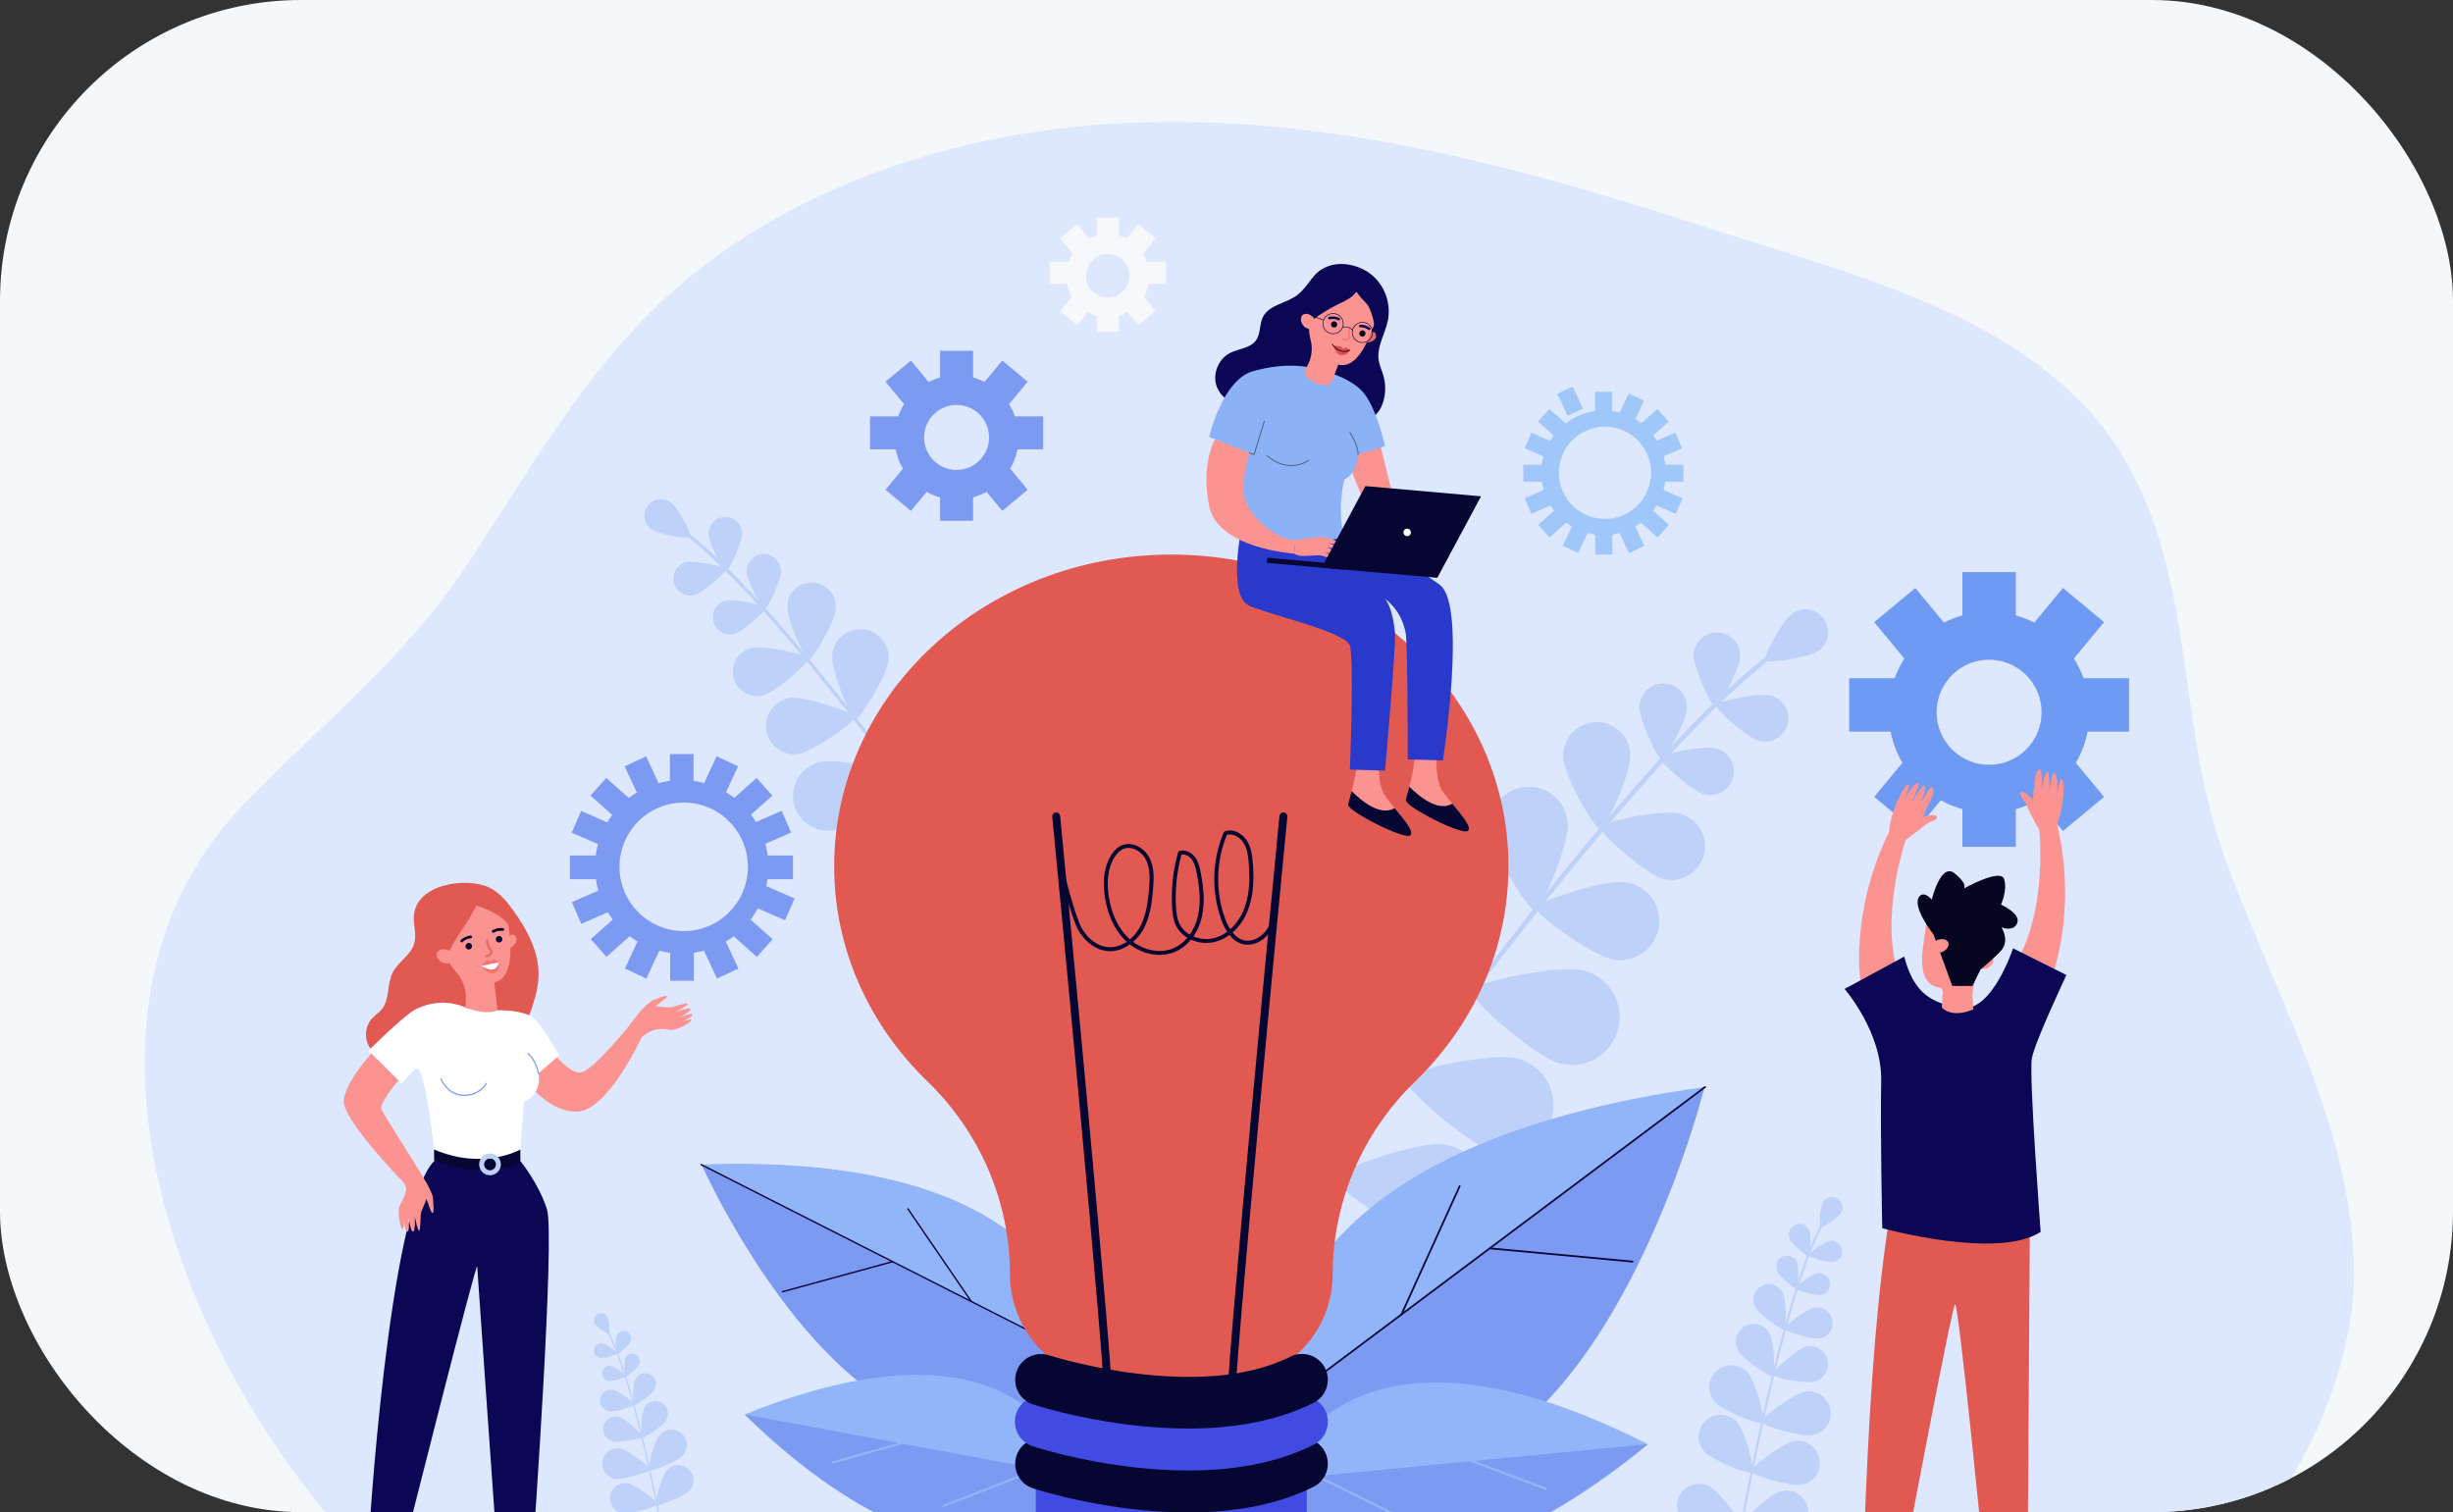 <?xml version="1.0" encoding="UTF-8"?> <svg xmlns="http://www.w3.org/2000/svg" width="644" height="397" viewBox="0 0 644 397" fill="none"><rect x="0" y="0" width="644" height="397" fill="#333333" stroke="none"/> <g clip-path="url(#clip0_2931_9171)"> <rect width="644" height="397" rx="79" fill="#F5F8FB"></rect> <g clip-path="url(#clip1_2931_9171)"> <path d="M535.191 430.184C586.121 431.233 618.053 371.476 618.005 334.745C617.952 295.062 596.106 259.734 583.249 222.712C571.858 189.91 576.038 152.669 558.458 121.71C537.066 84.055 489.01 72.987 448.118 59.723C395.255 42.577 339.557 27.453 282.509 33.256C242.319 37.346 202.883 52.288 174.765 78.189C152.64 98.571 138.591 124.261 122.54 148.408C105.933 173.395 84.462 189.92 63.762 211.447C5.787 271.716 55.801 380.254 114.079 424.973C114.079 424.973 535.013 430.179 535.191 430.184Z" fill="#DDE7FE"></path> <path d="M350.298 309.91C350.261 309.895 350.225 309.874 350.192 309.85C350.127 309.804 350.071 309.745 350.029 309.677C349.986 309.61 349.957 309.534 349.944 309.455C349.93 309.376 349.932 309.295 349.95 309.217C349.968 309.139 350.002 309.065 350.048 309C401.048 237.35 441.941 188.423 465.181 171.234C465.698 170.851 466.07 170.575 466.229 170.426C466.346 170.314 466.502 170.254 466.664 170.258C466.825 170.262 466.978 170.33 467.09 170.447C467.201 170.564 467.261 170.721 467.257 170.882C467.253 171.044 467.185 171.197 467.068 171.309C466.696 171.63 466.308 171.932 465.905 172.213C442.758 189.33 401.969 238.159 351.034 309.708C350.953 309.82 350.835 309.902 350.702 309.939C350.568 309.975 350.426 309.965 350.298 309.91Z" fill="#BDD1F9"></path> <path d="M477.478 170.83C474.771 172.726 463.883 174.198 463.342 173.424C462.802 172.649 467.909 162.914 470.618 161.018C471.919 160.134 473.514 159.799 475.06 160.083C476.606 160.368 477.978 161.25 478.879 162.539C479.78 163.828 480.139 165.421 479.877 166.972C479.614 168.524 478.753 169.909 477.478 170.83Z" fill="#BDD1F9"></path> <path d="M456.889 172.396C456.768 175.779 451.264 185.586 450.3 185.553C449.336 185.519 444.532 175.346 444.657 171.965C444.714 170.342 445.413 168.807 446.6 167.699C447.787 166.592 449.366 166.001 450.988 166.059C452.61 166.116 454.143 166.815 455.249 168.004C456.356 169.193 456.946 170.772 456.889 172.396Z" fill="#BDD1F9"></path> <path d="M461.79 194.484C458.526 193.606 450.216 186.029 450.466 185.1C450.716 184.171 461.698 181.777 464.962 182.653C466.53 183.074 467.866 184.102 468.677 185.509C469.488 186.916 469.707 188.589 469.286 190.158C468.866 191.727 467.84 193.064 466.434 193.876C465.028 194.688 463.357 194.907 461.79 194.486V194.484Z" fill="#BDD1F9"></path> <path d="M411.6 215.987C412.011 221.651 404.601 239.015 402.985 239.133C401.37 239.251 391.523 223.145 391.109 217.479C390.939 214.774 391.842 212.112 393.622 210.07C395.402 208.028 397.916 206.773 400.615 206.576C403.315 206.379 405.984 207.257 408.041 209.019C410.098 210.78 411.377 213.284 411.6 215.984V215.987Z" fill="#BDD1F9"></path> <path d="M423.769 251.955C418.164 251.082 402.932 239.944 403.18 238.342C403.428 236.739 421.322 230.762 426.928 231.636C428.26 231.843 429.539 232.312 430.691 233.014C431.843 233.717 432.846 234.639 433.642 235.729C434.438 236.82 435.011 238.056 435.329 239.368C435.648 240.68 435.705 242.042 435.498 243.376C435.29 244.71 434.822 245.991 434.121 247.144C433.419 248.297 432.498 249.301 431.408 250.097C430.319 250.894 429.084 251.468 427.773 251.787C426.463 252.105 425.102 252.163 423.769 251.955Z" fill="#BDD1F9"></path> <path d="M390.871 231.196C392.888 237.846 388.708 260.574 386.819 261.149C384.929 261.724 368.832 245.156 366.816 238.505C366.336 236.924 366.173 235.264 366.334 233.62C366.496 231.975 366.979 230.379 367.757 228.921C368.535 227.464 369.592 226.174 370.868 225.126C372.143 224.077 373.613 223.29 375.192 222.81C376.772 222.33 378.43 222.167 380.073 222.328C381.716 222.49 383.311 222.974 384.767 223.753C386.223 224.531 387.511 225.589 388.558 226.866C389.606 228.143 390.392 229.614 390.871 231.196Z" fill="#BDD1F9"></path> <path d="M409.449 279.172C402.735 277.404 385.595 261.926 386.1 260.008C386.605 258.091 409.136 253.067 415.849 254.838C419.073 255.687 421.828 257.784 423.507 260.667C425.186 263.549 425.653 266.982 424.804 270.209C423.955 273.436 421.861 276.193 418.981 277.874C416.101 279.555 412.672 280.022 409.449 279.172Z" fill="#BDD1F9"></path> <path d="M373.411 254.279C375.428 260.93 371.248 283.657 369.359 284.232C367.47 284.807 351.373 268.237 349.356 261.589C348.877 260.008 348.713 258.348 348.874 256.703C349.036 255.059 349.519 253.462 350.297 252.005C351.075 250.548 352.132 249.258 353.408 248.209C354.684 247.161 356.153 246.374 357.733 245.894C359.312 245.414 360.971 245.25 362.613 245.412C364.256 245.574 365.851 246.058 367.307 246.836C368.763 247.615 370.051 248.673 371.099 249.95C372.146 251.227 372.932 252.698 373.411 254.279Z" fill="#BDD1F9"></path> <path d="M391.989 302.256C385.276 300.485 368.135 285.007 368.64 283.09C369.145 281.172 391.676 276.15 398.39 277.919C399.997 278.329 401.508 279.054 402.835 280.051C404.161 281.049 405.278 282.299 406.119 283.731C406.961 285.162 407.511 286.746 407.738 288.391C407.965 290.036 407.864 291.71 407.442 293.317C407.019 294.923 406.283 296.429 405.277 297.749C404.27 299.069 403.012 300.177 401.575 301.008C400.139 301.839 398.552 302.377 396.907 302.591C395.261 302.806 393.59 302.692 391.989 302.256Z" fill="#BDD1F9"></path> <path d="M343.383 280.539C347.777 285.919 352.565 308.524 351.031 309.78C349.498 311.036 328.315 301.84 323.921 296.47C322.876 295.19 322.093 293.717 321.617 292.134C321.141 290.552 320.981 288.891 321.146 287.246C321.311 285.602 321.798 284.006 322.579 282.55C323.36 281.094 324.42 279.806 325.699 278.76C326.977 277.714 328.449 276.93 330.029 276.453C331.61 275.977 333.27 275.816 334.913 275.982C336.555 276.147 338.15 276.634 339.604 277.416C341.059 278.198 342.345 279.259 343.39 280.539H343.383Z" fill="#BDD1F9"></path> <path d="M375.623 325.393C368.741 324.479 349.803 311.267 350.063 309.301C350.322 307.335 372.053 299.533 378.935 300.447C380.587 300.646 382.183 301.171 383.631 301.992C385.079 302.813 386.35 303.913 387.37 305.23C388.389 306.546 389.138 308.052 389.572 309.661C390.005 311.269 390.116 312.947 389.897 314.599C389.677 316.25 389.133 317.841 388.294 319.28C387.456 320.719 386.341 321.977 385.013 322.981C383.685 323.985 382.171 324.716 380.559 325.13C378.947 325.544 377.269 325.633 375.623 325.393Z" fill="#BDD1F9"></path> <path d="M442.866 185.998C442.746 189.431 437.155 199.397 436.174 199.363C435.194 199.33 430.319 188.993 430.439 185.557C430.454 184.731 430.634 183.916 430.967 183.16C431.3 182.404 431.78 181.722 432.379 181.153C432.978 180.585 433.684 180.141 434.457 179.849C435.229 179.556 436.051 179.421 436.876 179.45C437.701 179.479 438.512 179.673 439.262 180.019C440.012 180.365 440.685 180.858 441.242 181.467C441.8 182.077 442.231 182.791 442.509 183.569C442.788 184.347 442.909 185.172 442.866 185.998Z" fill="#BDD1F9"></path> <path d="M447.358 208.492C444.041 207.599 435.602 199.902 435.855 198.954C436.107 198.006 447.267 195.586 450.584 196.471C452.178 196.899 453.536 197.944 454.361 199.375C455.185 200.805 455.408 202.506 454.98 204.101C454.552 205.696 453.509 207.056 452.08 207.881C450.65 208.707 448.952 208.93 447.358 208.502V208.492Z" fill="#BDD1F9"></path> <path d="M428.05 198.016C428.291 202.893 421.522 217.657 420.118 217.722C418.715 217.787 410.619 203.723 410.391 198.844C410.337 197.684 410.511 196.524 410.904 195.432C411.298 194.34 411.902 193.335 412.683 192.477C413.464 191.618 414.406 190.922 415.456 190.428C416.506 189.934 417.642 189.651 418.801 189.597C419.96 189.543 421.118 189.717 422.209 190.111C423.3 190.505 424.304 191.11 425.161 191.891C426.019 192.673 426.715 193.616 427.208 194.667C427.702 195.718 427.984 196.856 428.038 198.016H428.05Z" fill="#BDD1F9"></path> <path d="M436.516 230.705C431.805 229.437 419.813 218.501 420.171 217.156C420.529 215.811 436.383 212.358 441.082 213.624C443.346 214.232 445.275 215.715 446.445 217.747C447.616 219.779 447.932 222.193 447.325 224.459C446.717 226.724 445.236 228.655 443.206 229.827C441.176 230.999 438.764 231.315 436.501 230.707L436.516 230.705Z" fill="#BDD1F9"></path> <path d="M262.252 240.288C262.279 240.276 262.304 240.262 262.329 240.245C262.376 240.212 262.416 240.169 262.447 240.121C262.479 240.072 262.5 240.017 262.51 239.96C262.52 239.903 262.519 239.845 262.506 239.789C262.494 239.732 262.47 239.679 262.437 239.631C225.981 187.545 196.703 151.942 179.993 139.383C179.621 139.104 179.354 138.901 179.241 138.793C179.199 138.753 179.15 138.721 179.096 138.7C179.043 138.678 178.985 138.668 178.927 138.669C178.87 138.67 178.813 138.682 178.76 138.705C178.706 138.728 178.658 138.761 178.618 138.803C178.578 138.844 178.546 138.893 178.525 138.947C178.504 139.001 178.493 139.058 178.494 139.116C178.495 139.174 178.507 139.231 178.53 139.284C178.553 139.338 178.586 139.386 178.628 139.426C178.895 139.661 179.174 139.881 179.464 140.088C196.1 152.599 225.311 188.125 261.713 240.137C261.772 240.22 261.857 240.281 261.956 240.308C262.054 240.336 262.158 240.329 262.252 240.288Z" fill="#BDD1F9"></path> <path d="M171.114 139.017C173.061 140.403 180.921 141.529 181.317 140.973C181.714 140.417 178.075 133.351 176.13 131.965C175.669 131.613 175.142 131.357 174.58 131.213C174.018 131.069 173.433 131.04 172.86 131.127C172.286 131.214 171.736 131.416 171.242 131.72C170.748 132.024 170.32 132.424 169.984 132.897C169.647 133.37 169.409 133.906 169.284 134.473C169.158 135.04 169.148 135.626 169.254 136.197C169.359 136.768 169.578 137.312 169.898 137.796C170.217 138.28 170.631 138.696 171.114 139.017Z" fill="#BDD1F9"></path> <path d="M185.99 140.273C186.055 142.717 189.978 149.839 190.675 149.82C191.372 149.801 194.9 142.474 194.833 140.03C194.817 139.449 194.687 138.876 194.45 138.345C194.214 137.814 193.875 137.335 193.453 136.935C193.031 136.536 192.535 136.223 191.993 136.015C191.45 135.807 190.872 135.708 190.291 135.724C189.711 135.74 189.139 135.87 188.608 136.107C188.078 136.344 187.6 136.683 187.2 137.106C186.801 137.528 186.488 138.025 186.281 138.568C186.073 139.111 185.974 139.689 185.99 140.27V140.273Z" fill="#BDD1F9"></path> <path d="M182.32 156.208C184.685 155.595 190.732 150.164 190.557 149.488C190.381 148.812 182.457 147.022 180.092 147.638C178.956 147.934 177.985 148.669 177.391 149.681C176.797 150.694 176.629 151.902 176.925 153.038C177.22 154.175 177.955 155.147 178.966 155.742C179.978 156.336 181.184 156.504 182.32 156.208Z" fill="#BDD1F9"></path> <path d="M218.477 172.04C218.146 176.13 223.405 188.729 224.57 188.822C225.736 188.916 232.949 177.331 233.279 173.238C233.358 172.265 233.244 171.287 232.945 170.357C232.646 169.428 232.167 168.567 231.536 167.824C230.905 167.08 230.133 166.468 229.265 166.023C228.398 165.577 227.451 165.307 226.479 165.228C225.507 165.149 224.529 165.263 223.601 165.562C222.673 165.862 221.813 166.341 221.07 166.973C220.327 167.605 219.715 168.377 219.271 169.246C218.826 170.115 218.556 171.062 218.477 172.035V172.04Z" fill="#BDD1F9"></path> <path d="M209.473 197.965C213.531 197.366 224.616 189.402 224.436 188.243C224.256 187.083 211.363 182.658 207.305 183.257C205.386 183.577 203.669 184.638 202.523 186.212C201.378 187.786 200.894 189.747 201.178 191.674C201.461 193.6 202.488 195.339 204.039 196.515C205.589 197.692 207.539 198.213 209.469 197.965H209.473Z" fill="#BDD1F9"></path> <path d="M233.372 183.154C231.877 187.949 234.764 204.402 236.132 204.83C237.499 205.258 249.224 193.372 250.722 188.577C251.418 186.28 251.179 183.802 250.057 181.681C248.936 179.559 247.022 177.968 244.734 177.252C242.445 176.537 239.967 176.756 237.839 177.861C235.711 178.967 234.106 180.869 233.372 183.154Z" fill="#BDD1F9"></path> <path d="M219.669 217.729C224.532 216.487 237.011 205.398 236.658 204.014C236.305 202.631 220.044 198.868 215.182 200.107C214.01 200.387 212.905 200.898 211.932 201.609C210.959 202.32 210.136 203.219 209.513 204.251C208.89 205.284 208.478 206.43 208.302 207.623C208.125 208.816 208.188 210.033 208.485 211.202C208.783 212.371 209.309 213.469 210.035 214.432C210.76 215.395 211.67 216.205 212.711 216.813C213.752 217.421 214.903 217.816 216.097 217.974C217.292 218.133 218.506 218.052 219.669 217.736V217.729Z" fill="#BDD1F9"></path> <path d="M245.862 199.941C244.367 204.736 247.253 221.189 248.621 221.617C249.989 222.045 261.713 210.157 263.211 205.362C263.896 203.068 263.65 200.597 262.527 198.484C261.404 196.37 259.494 194.785 257.211 194.072C254.929 193.359 252.457 193.575 250.333 194.673C248.208 195.772 246.602 197.665 245.862 199.941Z" fill="#BDD1F9"></path> <path d="M232.159 234.514C237.021 233.274 249.501 222.182 249.147 220.799C248.794 219.415 232.534 215.65 227.671 216.892C226.515 217.186 225.428 217.707 224.473 218.422C223.517 219.137 222.712 220.034 222.103 221.061C221.493 222.088 221.092 223.225 220.922 224.407C220.752 225.589 220.816 226.794 221.11 227.951C221.405 229.108 221.925 230.196 222.639 231.153C223.354 232.109 224.25 232.915 225.276 233.525C226.302 234.135 227.438 234.537 228.618 234.707C229.799 234.877 231.002 234.813 232.159 234.518V234.514Z" fill="#BDD1F9"></path> <path d="M267.429 219.095C264.223 222.96 260.632 239.273 261.733 240.189C262.833 241.106 278.2 234.586 281.406 230.722C282.946 228.866 283.687 226.474 283.465 224.072C283.244 221.67 282.078 219.455 280.225 217.913C279.307 217.149 278.248 216.575 277.108 216.221C275.969 215.867 274.77 215.742 273.582 215.851C271.183 216.073 268.969 217.24 267.429 219.095Z" fill="#BDD1F9"></path> <path d="M243.857 251.334C248.837 250.711 262.605 241.27 262.425 239.848C262.245 238.426 246.585 232.661 241.605 233.282C239.272 233.648 237.173 234.908 235.753 236.796C234.333 238.684 233.702 241.052 233.995 243.397C234.288 245.742 235.481 247.881 237.321 249.362C239.162 250.842 241.506 251.547 243.857 251.327V251.334Z" fill="#BDD1F9"></path> <path d="M196.042 150.183C196.109 152.666 200.094 159.904 200.801 159.885C201.508 159.865 205.094 152.426 205.027 149.938C205.022 149.34 204.898 148.749 204.663 148.199C204.427 147.65 204.084 147.153 203.655 146.737C203.225 146.322 202.717 145.996 202.16 145.78C201.603 145.563 201.009 145.46 200.412 145.476C199.815 145.492 199.227 145.627 198.682 145.873C198.138 146.119 197.648 146.471 197.241 146.909C196.834 147.347 196.519 147.862 196.313 148.423C196.107 148.984 196.015 149.581 196.042 150.179V150.183Z" fill="#BDD1F9"></path> <path d="M192.677 166.417C195.081 165.792 201.227 160.277 201.049 159.591C200.871 158.905 192.819 157.084 190.415 157.71C189.281 158.028 188.318 158.778 187.731 159.8C187.144 160.822 186.982 162.034 187.278 163.174C187.574 164.315 188.306 165.294 189.315 165.9C190.325 166.507 191.532 166.692 192.677 166.417Z" fill="#BDD1F9"></path> <path d="M206.688 158.956C206.495 162.481 211.295 173.193 212.3 173.248C213.305 173.303 219.246 163.181 219.441 159.656C219.528 157.966 218.943 156.311 217.813 155.052C216.683 153.794 215.101 153.035 213.413 152.943C211.725 152.85 210.07 153.431 208.809 154.558C207.548 155.685 206.785 157.267 206.688 158.956Z" fill="#BDD1F9"></path> <path d="M200.383 182.538C203.794 181.647 212.526 173.811 212.274 172.836C212.021 171.862 200.58 169.275 197.167 170.163C195.528 170.59 194.125 171.652 193.267 173.114C192.843 173.838 192.565 174.638 192.449 175.47C192.334 176.301 192.383 177.148 192.594 177.96C192.805 178.773 193.174 179.536 193.68 180.205C194.186 180.875 194.818 181.439 195.541 181.864C197.002 182.722 198.744 182.965 200.383 182.538Z" fill="#BDD1F9"></path> <path d="M174.385 405.168H174.424C174.45 405.164 174.475 405.153 174.498 405.138C174.52 405.124 174.539 405.104 174.554 405.082C174.569 405.059 174.578 405.034 174.583 405.007C174.587 404.981 174.586 404.954 174.58 404.928C169.386 377.2 164.074 357.442 159.625 349.307C159.526 349.124 159.454 348.994 159.428 348.929C159.409 348.884 159.374 348.847 159.329 348.827C159.285 348.806 159.234 348.803 159.187 348.818C159.139 348.838 159.1 348.875 159.08 348.923C159.059 348.971 159.058 349.025 159.077 349.073C159.113 349.16 159.18 349.285 159.293 349.494C163.725 357.601 169.023 377.318 174.208 405.014C174.216 405.056 174.238 405.094 174.27 405.122C174.302 405.15 174.343 405.166 174.385 405.168Z" fill="#BDD1F9"></path> <path d="M156.104 347.524C156.635 348.443 159.606 350.339 159.868 350.187C160.13 350.036 159.952 346.513 159.421 345.594C159.146 345.195 158.731 344.915 158.259 344.809C157.787 344.702 157.292 344.778 156.873 345.021C156.454 345.264 156.143 345.657 156 346.119C155.857 346.582 155.894 347.082 156.104 347.519V347.524Z" fill="#BDD1F9"></path> <path d="M161.884 350.75C161.464 351.751 161.745 355.348 162.029 355.469C162.312 355.589 165.081 353.277 165.502 352.276C165.612 352.036 165.673 351.777 165.681 351.514C165.689 351.25 165.645 350.988 165.549 350.742C165.454 350.496 165.31 350.272 165.127 350.083C164.943 349.894 164.724 349.744 164.481 349.641C164.238 349.539 163.977 349.486 163.714 349.487C163.45 349.488 163.19 349.541 162.948 349.645C162.705 349.748 162.486 349.899 162.304 350.089C162.121 350.279 161.978 350.504 161.884 350.75Z" fill="#BDD1F9"></path> <path d="M157.483 356.525C158.551 356.71 161.99 355.625 162.05 355.322C162.11 355.019 159.228 352.839 158.159 352.654C157.649 352.573 157.128 352.697 156.709 352.997C156.29 353.298 156.006 353.752 155.918 354.261C155.83 354.77 155.946 355.293 156.24 355.717C156.534 356.141 156.984 356.432 157.491 356.527L157.483 356.525Z" fill="#BDD1F9"></path> <path d="M169.194 369.559C168.312 371.151 168.129 377.205 168.583 377.458C169.037 377.71 174.073 374.351 174.955 372.759C175.379 371.993 175.482 371.09 175.241 370.248C174.999 369.407 174.434 368.696 173.669 368.271C172.904 367.847 172.002 367.744 171.162 367.986C170.321 368.227 169.61 368.793 169.186 369.559H169.194Z" fill="#BDD1F9"></path> <path d="M160.807 378.384C162.557 378.887 168.499 377.701 168.634 377.203C168.768 376.705 164.374 372.547 162.625 372.044C162.205 371.913 161.764 371.868 161.328 371.91C160.891 371.953 160.466 372.082 160.08 372.29C159.694 372.499 159.353 372.783 159.078 373.125C158.802 373.468 158.598 373.861 158.477 374.284C158.356 374.706 158.321 375.149 158.373 375.585C158.425 376.021 158.563 376.443 158.781 376.825C158.998 377.207 159.289 377.541 159.637 377.809C159.985 378.077 160.383 378.272 160.807 378.384Z" fill="#BDD1F9"></path> <path d="M173.179 376.784C171.696 378.447 169.85 385.624 170.323 386.047C170.797 386.471 177.712 383.822 179.195 382.157C179.569 381.765 179.86 381.303 180.052 380.796C180.243 380.29 180.331 379.75 180.31 379.209C180.288 378.668 180.159 378.137 179.928 377.647C179.697 377.158 179.371 376.719 178.967 376.359C178.564 375.998 178.092 375.722 177.58 375.548C177.068 375.374 176.526 375.304 175.986 375.344C175.447 375.384 174.921 375.532 174.44 375.779C173.959 376.026 173.532 376.368 173.186 376.784H173.179Z" fill="#BDD1F9"></path> <path d="M161.31 388.239C163.502 388.631 170.576 386.44 170.684 385.814C170.792 385.188 164.915 380.684 162.721 380.28C161.686 380.132 160.635 380.393 159.789 381.006C158.942 381.619 158.367 382.537 158.184 383.567C158 384.596 158.224 385.657 158.806 386.525C159.389 387.393 160.286 388.001 161.307 388.22L161.31 388.239Z" fill="#BDD1F9"></path> <path d="M175.15 385.857C173.669 387.522 171.821 394.699 172.297 395.123C172.773 395.546 179.685 392.895 181.168 391.232C181.826 390.427 182.147 389.399 182.066 388.362C181.985 387.326 181.507 386.36 180.733 385.667C179.958 384.974 178.946 384.607 177.908 384.643C176.87 384.678 175.885 385.113 175.159 385.857H175.15Z" fill="#BDD1F9"></path> <path d="M163.281 397.315C165.473 397.705 172.547 395.513 172.655 394.887C172.763 394.262 166.886 389.758 164.692 389.368C163.664 389.235 162.625 389.502 161.789 390.116C160.953 390.729 160.386 391.641 160.203 392.662C160.021 393.684 160.239 394.736 160.811 395.601C161.383 396.466 162.266 397.077 163.276 397.308L163.281 397.315Z" fill="#BDD1F9"></path> <path d="M164.132 356.612C163.706 357.627 163.99 361.282 164.281 361.404C164.572 361.527 167.381 359.176 167.809 358.161C168.014 357.673 168.018 357.123 167.818 356.633C167.618 356.142 167.232 355.751 166.744 355.546C166.257 355.34 165.708 355.337 165.218 355.537C164.728 355.737 164.337 356.123 164.132 356.612Z" fill="#BDD1F9"></path> <path d="M159.796 362.552C160.882 362.74 164.362 361.638 164.427 361.327C164.492 361.017 161.562 358.806 160.476 358.618C160.214 358.565 159.945 358.565 159.683 358.618C159.422 358.671 159.174 358.776 158.953 358.927C158.733 359.077 158.545 359.271 158.401 359.496C158.257 359.72 158.159 359.972 158.113 360.235C158.068 360.498 158.075 360.768 158.136 361.028C158.196 361.288 158.308 361.533 158.465 361.749C158.622 361.965 158.821 362.148 159.049 362.286C159.278 362.424 159.531 362.514 159.796 362.552Z" fill="#BDD1F9"></path> <path d="M166.826 362.109C166.105 363.498 166.081 368.707 166.478 368.914C166.874 369.121 171.126 366.12 171.85 364.732C172.034 364.401 172.149 364.036 172.19 363.66C172.231 363.283 172.196 362.902 172.087 362.539C171.979 362.176 171.798 361.838 171.557 361.546C171.316 361.254 171.019 361.014 170.683 360.838C170.348 360.663 169.98 360.557 169.603 360.526C169.226 360.495 168.846 360.541 168.487 360.659C168.127 360.778 167.795 360.967 167.51 361.216C167.225 361.465 166.992 361.769 166.826 362.109Z" fill="#BDD1F9"></path> <path d="M159.959 370.48C161.502 370.747 166.466 369.183 166.54 368.743C166.615 368.303 162.468 365.158 160.928 364.893C160.557 364.819 160.174 364.82 159.804 364.896C159.433 364.973 159.081 365.122 158.769 365.337C158.457 365.551 158.192 365.826 157.987 366.145C157.783 366.464 157.645 366.821 157.581 367.194C157.517 367.567 157.528 367.95 157.614 368.318C157.699 368.687 157.858 369.035 158.08 369.342C158.303 369.648 158.584 369.907 158.908 370.103C159.232 370.299 159.592 370.428 159.966 370.483L159.959 370.48Z" fill="#BDD1F9"></path> <path d="M457.122 401.049H457.066C457.03 401.043 456.996 401.029 456.965 401.009C456.934 400.989 456.907 400.963 456.887 400.932C456.866 400.902 456.851 400.867 456.844 400.831C456.836 400.795 456.836 400.758 456.843 400.722C464.294 360.971 471.897 332.657 478.274 320.99C478.415 320.73 478.514 320.542 478.555 320.451C478.582 320.382 478.636 320.326 478.704 320.297C478.772 320.267 478.848 320.265 478.918 320.292C478.952 320.305 478.983 320.325 479.01 320.351C479.037 320.376 479.058 320.407 479.073 320.441C479.087 320.474 479.095 320.511 479.096 320.548C479.097 320.584 479.09 320.621 479.076 320.655C479.026 320.78 478.927 320.961 478.766 321.259C472.414 332.873 464.825 361.133 457.393 400.825C457.38 400.888 457.346 400.944 457.296 400.985C457.247 401.025 457.186 401.048 457.122 401.049Z" fill="#BDD1F9"></path> <path d="M483.321 318.439C482.559 319.753 478.302 322.472 477.927 322.255C477.552 322.039 477.805 316.989 478.567 315.675C478.744 315.354 478.983 315.073 479.271 314.846C479.558 314.619 479.888 314.452 480.24 314.355C480.593 314.257 480.962 314.231 481.325 314.278C481.688 314.325 482.037 314.444 482.354 314.628C482.67 314.812 482.947 315.057 483.167 315.349C483.388 315.642 483.548 315.975 483.638 316.33C483.728 316.685 483.746 317.054 483.692 317.417C483.637 317.779 483.511 318.127 483.321 318.439Z" fill="#BDD1F9"></path> <path d="M475.036 323.081C475.639 324.524 475.238 329.668 474.829 329.842C474.421 330.015 470.455 326.699 469.851 325.27C469.708 324.929 469.633 324.564 469.631 324.194C469.629 323.824 469.7 323.458 469.839 323.115C469.978 322.773 470.184 322.461 470.443 322.198C470.703 321.935 471.012 321.726 471.352 321.583C471.693 321.439 472.058 321.364 472.427 321.362C472.797 321.36 473.163 321.431 473.505 321.571C473.847 321.71 474.158 321.916 474.421 322.176C474.684 322.436 474.893 322.745 475.036 323.085V323.081Z" fill="#BDD1F9"></path> <path d="M481.35 331.341C479.819 331.605 474.892 330.051 474.815 329.616C474.738 329.18 478.858 326.057 480.389 325.79C481.116 325.68 481.858 325.86 482.454 326.291C483.051 326.722 483.455 327.369 483.581 328.095C483.707 328.82 483.544 329.566 483.127 330.173C482.71 330.78 482.072 331.199 481.35 331.341Z" fill="#BDD1F9"></path> <path d="M464.561 350.029C465.825 352.31 466.087 360.986 465.436 361.337C464.784 361.688 457.569 356.886 456.302 354.6C456.001 354.057 455.81 353.461 455.74 352.844C455.669 352.228 455.721 351.603 455.892 351.006C456.062 350.41 456.349 349.853 456.734 349.367C457.12 348.881 457.598 348.476 458.14 348.175C458.682 347.874 459.278 347.682 459.894 347.612C460.51 347.541 461.134 347.593 461.73 347.764C462.326 347.934 462.882 348.221 463.368 348.607C463.853 348.993 464.258 349.471 464.559 350.014L464.561 350.029Z" fill="#BDD1F9"></path> <path d="M476.579 362.665C474.074 363.387 465.57 361.686 465.364 360.981C465.157 360.276 471.469 354.311 473.976 353.59C475.171 353.273 476.442 353.437 477.517 354.048C478.592 354.659 479.385 355.667 479.726 356.857C480.067 358.046 479.928 359.322 479.34 360.41C478.751 361.498 477.76 362.312 476.579 362.677V362.665Z" fill="#BDD1F9"></path> <path d="M458.852 360.375C460.975 362.757 463.621 373.045 462.938 373.651C462.256 374.258 452.348 370.458 450.223 368.074C449.203 366.929 448.68 365.426 448.767 363.894C448.854 362.363 449.546 360.929 450.69 359.908C451.833 358.887 453.335 358.362 454.865 358.45C456.395 358.538 457.828 359.23 458.848 360.375H458.852Z" fill="#BDD1F9"></path> <path d="M475.86 376.786C472.719 377.347 462.583 374.207 462.422 373.31C462.261 372.412 470.693 365.959 473.834 365.398C475.343 365.13 476.896 365.471 478.153 366.349C479.41 367.227 480.267 368.568 480.535 370.078C480.804 371.588 480.462 373.144 479.586 374.402C478.709 375.66 477.369 376.517 475.86 376.786Z" fill="#BDD1F9"></path> <path d="M456.023 373.367C458.148 375.749 460.794 386.038 460.109 386.644C459.424 387.25 449.522 383.451 447.397 381.069C446.377 379.925 445.853 378.421 445.94 376.89C446.027 375.359 446.719 373.925 447.862 372.904C449.005 371.883 450.507 371.359 452.037 371.446C453.566 371.533 454.999 372.225 456.019 373.37L456.023 373.367Z" fill="#BDD1F9"></path> <path d="M473.034 389.791C469.892 390.352 459.754 387.212 459.595 386.314C459.436 385.417 467.864 378.964 471.005 378.403C472.514 378.134 474.067 378.476 475.324 379.353C476.581 380.23 477.438 381.572 477.707 383.082C477.976 384.592 477.635 386.147 476.759 387.406C475.882 388.664 474.542 389.522 473.034 389.791Z" fill="#BDD1F9"></path> <path d="M448.567 390.135C451.452 391.528 457.8 400.031 457.403 400.852C457.006 401.672 446.397 401.937 443.525 400.544C442.842 400.212 442.231 399.749 441.727 399.181C441.223 398.613 440.836 397.951 440.588 397.233C440.339 396.515 440.234 395.755 440.279 394.997C440.324 394.239 440.518 393.497 440.849 392.813C441.181 392.13 441.643 391.518 442.211 391.014C442.778 390.509 443.44 390.122 444.157 389.873C444.874 389.624 445.633 389.52 446.39 389.565C447.148 389.61 447.889 389.803 448.572 390.135H448.567Z" fill="#BDD1F9"></path> <path d="M470.673 402.608C467.626 403.556 457.177 401.711 456.905 400.84C456.634 399.969 464.193 392.512 467.241 391.562C468.704 391.106 470.289 391.251 471.645 391.964C473.002 392.678 474.02 393.901 474.476 395.366C474.931 396.831 474.787 398.417 474.074 399.775C473.362 401.133 472.139 402.152 470.676 402.608H470.673Z" fill="#BDD1F9"></path> <path d="M471.813 331.459C472.426 332.917 472.017 338.155 471.604 338.328C471.19 338.501 467.159 335.138 466.556 333.679C466.401 333.332 466.317 332.957 466.309 332.576C466.3 332.195 466.368 331.817 466.508 331.463C466.648 331.109 466.857 330.786 467.123 330.514C467.388 330.242 467.706 330.025 468.056 329.877C468.407 329.73 468.783 329.653 469.164 329.653C469.544 329.653 469.921 329.728 470.271 329.876C470.622 330.023 470.94 330.239 471.206 330.511C471.473 330.782 471.682 331.105 471.822 331.459H471.813Z" fill="#BDD1F9"></path> <path d="M478.028 339.974C476.473 340.243 471.467 338.665 471.39 338.22C471.313 337.775 475.5 334.611 477.055 334.336C477.43 334.26 477.816 334.261 478.191 334.337C478.566 334.413 478.922 334.564 479.238 334.781C479.553 334.998 479.822 335.275 480.028 335.598C480.235 335.921 480.374 336.281 480.438 336.659C480.503 337.036 480.491 337.423 480.403 337.796C480.315 338.169 480.154 338.52 479.928 338.829C479.702 339.138 479.417 339.399 479.088 339.596C478.76 339.792 478.395 339.921 478.016 339.974H478.028Z" fill="#BDD1F9"></path> <path d="M467.955 339.339C468.991 341.328 469.022 348.794 468.455 349.09C467.888 349.386 461.79 345.089 460.763 343.097C460.517 342.623 460.366 342.105 460.319 341.573C460.273 341.04 460.331 340.504 460.492 339.994C460.652 339.485 460.912 339.012 461.255 338.602C461.598 338.193 462.018 337.855 462.491 337.609C462.965 337.362 463.482 337.211 464.014 337.164C464.546 337.118 465.082 337.176 465.591 337.337C466.1 337.498 466.572 337.757 466.981 338.1C467.39 338.444 467.728 338.865 467.974 339.339H467.955Z" fill="#BDD1F9"></path> <path d="M477.795 351.335C475.584 351.718 468.472 349.475 468.363 348.845C468.255 348.214 474.199 343.708 476.408 343.325C477.469 343.141 478.56 343.387 479.44 344.008C480.321 344.628 480.919 345.574 481.103 346.636C481.286 347.698 481.041 348.79 480.421 349.671C479.801 350.553 478.856 351.151 477.795 351.335Z" fill="#BDD1F9"></path> <path d="M284.992 364.706C284.992 364.706 293.22 301.936 184.245 305.863C184.245 305.853 229.745 408.64 284.992 364.706Z" fill="#7C9AF2"></path> <path d="M184.058 305.74L284.649 356.722C282.682 340.005 268.845 302.687 184.058 305.74Z" fill="#91B5F8"></path> <path d="M280.473 354.737C280.513 354.721 280.546 354.692 280.565 354.653C280.584 354.61 280.587 354.561 280.572 354.517C280.556 354.472 280.525 354.435 280.483 354.412L184.142 305.577C184.098 305.557 184.049 305.555 184.004 305.57C183.959 305.586 183.922 305.618 183.9 305.661C183.878 305.703 183.874 305.753 183.888 305.798C183.901 305.844 183.932 305.883 183.973 305.906L280.317 354.733C280.341 354.745 280.368 354.752 280.395 354.753C280.422 354.754 280.449 354.748 280.473 354.737Z" fill="#060633"></path> <path d="M234.425 331.401C234.466 331.383 234.499 331.351 234.518 331.311C234.538 331.271 234.542 331.225 234.531 331.182C234.517 331.135 234.486 331.096 234.444 331.072C234.402 331.048 234.352 331.042 234.305 331.054L205.366 338.961C205.319 338.974 205.279 339.004 205.255 339.047C205.231 339.089 205.224 339.139 205.237 339.186C205.25 339.233 205.281 339.273 205.323 339.297C205.365 339.321 205.415 339.327 205.462 339.314L234.401 331.413L234.425 331.401Z" fill="#060633"></path> <path d="M255.063 341.86L255.094 341.843C255.134 341.815 255.162 341.773 255.171 341.724C255.18 341.676 255.17 341.626 255.142 341.586L238.507 317.263C238.493 317.243 238.476 317.226 238.456 317.212C238.435 317.199 238.413 317.19 238.389 317.186C238.365 317.181 238.341 317.181 238.318 317.186C238.294 317.191 238.272 317.201 238.252 317.215C238.211 317.242 238.183 317.285 238.174 317.333C238.165 317.382 238.176 317.432 238.204 317.472L254.839 341.795C254.863 341.83 254.899 341.855 254.939 341.867C254.98 341.879 255.024 341.876 255.063 341.86Z" fill="#060633"></path> <path d="M281.901 387.385C281.901 387.385 271.768 340.782 195.499 371.339C195.499 371.339 253.904 432.624 281.901 387.385Z" fill="#91B5F8"></path> <path d="M195.499 371.339L281.901 387.385C281.901 387.385 261.858 434.58 195.499 371.339Z" fill="#7C9AF2"></path> <path d="M218.636 384.195H218.672L238.213 378.779C238.249 378.769 238.282 378.753 238.311 378.73C238.339 378.708 238.364 378.68 238.382 378.648C238.4 378.617 238.412 378.582 238.416 378.545C238.421 378.509 238.418 378.472 238.408 378.437C238.387 378.366 238.34 378.306 238.276 378.27C238.211 378.233 238.136 378.223 238.064 378.242L218.523 383.658C218.457 383.679 218.401 383.723 218.366 383.783C218.331 383.843 218.32 383.913 218.334 383.981C218.348 384.049 218.387 384.109 218.442 384.15C218.498 384.191 218.567 384.209 218.636 384.202V384.195Z" fill="#91B5F8"></path> <path d="M247.686 395.672C247.706 395.668 247.727 395.663 247.746 395.655L272.76 385.927C272.794 385.914 272.825 385.894 272.852 385.869C272.878 385.843 272.899 385.813 272.913 385.78C272.928 385.746 272.936 385.711 272.937 385.674C272.937 385.638 272.931 385.601 272.918 385.567C272.904 385.533 272.885 385.502 272.859 385.476C272.834 385.45 272.804 385.429 272.771 385.414C272.737 385.399 272.701 385.392 272.665 385.391C272.629 385.39 272.592 385.397 272.558 385.41L247.544 395.138C247.476 395.164 247.421 395.217 247.391 395.284C247.362 395.351 247.359 395.427 247.385 395.496C247.409 395.555 247.451 395.604 247.506 395.635C247.56 395.667 247.623 395.68 247.686 395.672Z" fill="#91B5F8"></path> <path d="M335.879 380.001C335.879 380.001 312.148 304.34 447.459 285.546C447.459 285.546 413.554 422.244 335.879 380.001Z" fill="#7C9AF2"></path> <path d="M447.661 285.378L334.579 370.088C333.386 349.037 342.386 299.982 447.661 285.378Z" fill="#91B5F8"></path> <path d="M339.297 366.736C339.244 366.723 339.198 366.693 339.165 366.65C339.131 366.6 339.116 366.539 339.125 366.48C339.133 366.42 339.164 366.366 339.21 366.327L447.517 285.193C447.567 285.158 447.627 285.144 447.687 285.153C447.747 285.161 447.801 285.192 447.839 285.238C447.873 285.288 447.887 285.349 447.879 285.408C447.871 285.468 447.84 285.522 447.793 285.561L339.487 366.695C339.46 366.715 339.429 366.729 339.396 366.736C339.364 366.743 339.33 366.743 339.297 366.736Z" fill="#060633"></path> <path d="M391.068 327.958C391.016 327.944 390.97 327.912 390.937 327.869C390.905 327.825 390.889 327.772 390.89 327.717C390.899 327.659 390.927 327.606 390.972 327.568C391.016 327.53 391.072 327.51 391.131 327.51L428.548 330.985C428.584 330.977 428.622 330.978 428.658 330.988C428.694 330.998 428.728 331.016 428.756 331.041C428.783 331.066 428.805 331.097 428.819 331.132C428.833 331.167 428.838 331.204 428.835 331.242C428.831 331.279 428.819 331.315 428.8 331.347C428.78 331.379 428.753 331.406 428.721 331.425C428.69 331.445 428.654 331.457 428.616 331.46C428.579 331.463 428.542 331.458 428.507 331.444L391.09 327.97L391.068 327.958Z" fill="#060633"></path> <path d="M367.869 345.337L367.823 345.322C367.769 345.295 367.728 345.248 367.707 345.192C367.686 345.135 367.687 345.073 367.71 345.017L382.973 311.399C382.978 311.362 382.991 311.326 383.012 311.295C383.033 311.264 383.061 311.238 383.094 311.22C383.127 311.201 383.164 311.191 383.201 311.189C383.239 311.188 383.276 311.195 383.311 311.211C383.345 311.226 383.375 311.25 383.399 311.279C383.422 311.308 383.439 311.343 383.446 311.38C383.454 311.417 383.453 311.455 383.444 311.491C383.434 311.528 383.416 311.561 383.391 311.589L368.14 345.217C368.115 345.264 368.074 345.302 368.025 345.324C367.976 345.346 367.921 345.35 367.869 345.337Z" fill="#060633"></path> <path d="M335.288 388.526C335.288 388.526 351.051 337.856 432.634 379.161C432.622 379.161 361.92 441.401 335.288 388.526Z" fill="#91B5F8"></path> <path d="M432.622 379.161L335.276 388.526C335.276 388.526 352.911 442.794 432.622 379.161Z" fill="#7C9AF2"></path> <path d="M405.737 391.148H405.699L384.564 383.232C384.493 383.199 384.437 383.141 384.408 383.069C384.378 382.996 384.376 382.915 384.404 382.842C384.431 382.769 384.485 382.708 384.555 382.673C384.625 382.638 384.705 382.631 384.78 382.652L405.915 390.561C405.992 390.586 406.055 390.64 406.092 390.711C406.13 390.783 406.137 390.866 406.114 390.943C406.091 391.02 406.038 391.085 405.968 391.123C405.898 391.162 405.815 391.172 405.737 391.151V391.148Z" fill="#91B5F8"></path> <path d="M372.407 401.037C372.384 401.032 372.362 401.024 372.342 401.013L345.561 387.78C345.524 387.762 345.492 387.737 345.465 387.706C345.438 387.676 345.418 387.64 345.405 387.602C345.392 387.563 345.387 387.523 345.39 387.482C345.392 387.442 345.403 387.402 345.421 387.366C345.439 387.329 345.463 387.296 345.494 387.269C345.524 387.242 345.56 387.221 345.598 387.208C345.637 387.195 345.678 387.19 345.718 387.193C345.759 387.196 345.799 387.208 345.835 387.226L372.616 400.445C372.684 400.479 372.737 400.537 372.765 400.608C372.793 400.678 372.794 400.757 372.769 400.828C372.743 400.9 372.692 400.959 372.625 400.996C372.558 401.032 372.481 401.042 372.407 401.025V401.037Z" fill="#91B5F8"></path> <path d="M108.656 240.452C108.495 242.875 109.433 245.363 108.76 247.694C107.868 250.783 104.498 252.506 103.068 255.379C101.568 258.391 102.347 262.357 100.237 264.97C99.484 265.898 98.436 266.545 97.633 267.436C95.785 269.486 95.564 272.828 97.129 275.104C98.869 277.64 102.229 278.528 105.301 278.508C108.373 278.489 111.423 277.765 114.495 277.912C117.619 278.058 120.67 279.115 123.794 279.004C128.121 278.862 132.169 276.468 134.978 273.172C137.788 269.875 139.468 265.754 140.543 261.558C140.977 259.964 141.254 258.331 141.37 256.683C141.723 250.264 138.485 244.2 134.719 238.986C133.003 236.607 131.063 234.239 128.407 232.995C122.379 230.171 109.212 232.074 108.656 240.452Z" fill="#E25952"></path> <path d="M145.453 276.596C145.453 276.596 149.179 281.588 152.282 281.588C155.385 281.588 165.937 268.386 165.937 268.386L168.42 272.385C168.42 272.385 159.574 291.686 151.506 291.84C143.437 291.994 137.384 282.986 137.541 282.522C137.697 282.057 142.816 276.596 142.816 276.596H145.453Z" fill="#FB9391"></path> <path d="M136.61 304.811C136.61 304.811 141.418 310.651 143.598 317.484C145.778 324.317 140.007 405.305 140.007 405.305H130.392C130.392 405.305 125.282 333.186 125.282 332.541C125.282 330.025 106.337 405.296 106.337 405.296H96.722C96.722 405.296 101.922 317.159 113.985 304.811L125.282 305.509L136.61 304.811Z" fill="#0B0755"></path> <path d="M136.61 301.782V304.811C136.61 304.811 130.868 310.403 113.992 304.811L113.954 301.782L128.772 300.849L136.61 301.782Z" fill="#060633"></path> <path d="M130.873 265.249C130.873 265.249 136.853 265.027 139.886 267.123C142.05 268.624 146.857 277.084 146.857 277.084L141.355 281.766C141.355 281.766 142.667 286.869 137.545 289.432L136.618 301.782C136.618 301.782 127.003 307.374 113.961 301.782C113.961 301.782 111.478 278.638 109.154 280.657C107.803 281.815 106.555 283.088 105.426 284.463L96.737 275.842C96.737 275.842 106.21 266.341 109.344 264.852C116.699 261.356 122.648 264.719 122.648 264.719L130.873 265.249Z" fill="white"></path> <path d="M104.606 283.655C104.606 283.655 99.559 289.55 100.143 291.181C100.727 292.812 109.632 306.243 110.822 308.789C112.012 311.334 111.666 312.85 111.666 312.85L107.125 315.064C107.125 315.064 106.885 311.469 105.902 310.41C104.919 309.352 89.901 293.859 90.252 288.968C90.603 284.076 97.494 276.596 97.494 276.596L104.606 283.655Z" fill="#FB9391"></path> <path d="M133.498 246.301C133.498 246.301 134.154 245.009 134.839 245.427C136.582 246.489 135.038 248.341 134.012 248.82L133.498 246.301Z" fill="#FB9391"></path> <path d="M121.749 232.875C120.19 233.162 118.723 233.821 117.473 234.797C116.222 235.773 115.226 237.036 114.567 238.48C113.909 239.923 113.608 241.505 113.69 243.09C113.773 244.674 114.236 246.216 115.04 247.583C116.778 250.839 118.208 253.459 119.824 255.302C121.476 257.151 122.366 259.558 122.316 262.039L122.244 264.546C128.253 266.743 130.613 265.232 130.613 265.232L129.777 257.912C135.851 256.469 133.731 245.192 133.346 241.83C133.346 241.705 133.327 241.59 133.313 241.45C133.158 240.108 132.73 238.813 132.055 237.643C131.38 236.474 130.473 235.456 129.389 234.652C128.305 233.848 127.067 233.276 125.753 232.97C124.439 232.664 123.076 232.632 121.749 232.875Z" fill="#FB9391"></path> <path d="M122.109 242.87C120.622 245.1 119.018 247.307 117.999 249.78C117.886 250.052 117.1 252.092 117.415 252.28C115.692 251.255 114.468 249.568 113.406 247.865C111.565 244.91 111.57 241.109 113.055 238C114.524 234.937 117.365 233.106 120.65 232.466C124.172 231.771 128.186 232.521 130.698 235.243C133.055 237.795 133.551 241.311 134.164 244.59C133.476 240.909 128.174 238.71 125.03 237.742C125.121 237.769 123.174 241.202 123.068 241.371C122.766 241.874 122.439 242.372 122.109 242.87Z" fill="#E25952"></path> <path d="M118.338 249.987C118.141 249.689 117.842 249.475 117.497 249.383C116.79 249.188 115.574 249.027 114.841 249.939C113.776 251.281 116.557 254.193 118.766 252.345C118.766 252.342 119.367 251.573 118.338 249.987Z" fill="#FB9391"></path> <path d="M131.887 246.58C131.885 246.409 131.832 246.243 131.735 246.103C131.638 245.963 131.502 245.854 131.344 245.791C131.185 245.728 131.012 245.714 130.845 245.75C130.679 245.786 130.527 245.871 130.408 245.993C130.29 246.116 130.21 246.271 130.18 246.439C130.15 246.607 130.17 246.78 130.238 246.936C130.306 247.092 130.419 247.225 130.562 247.317C130.706 247.409 130.873 247.457 131.044 247.453C131.156 247.451 131.268 247.427 131.371 247.382C131.474 247.337 131.568 247.273 131.646 247.192C131.725 247.11 131.786 247.015 131.828 246.91C131.869 246.805 131.889 246.693 131.887 246.58Z" fill="#060633"></path> <path d="M123.934 248.406C123.931 248.236 123.878 248.07 123.781 247.93C123.683 247.79 123.547 247.682 123.389 247.619C123.23 247.557 123.057 247.543 122.89 247.579C122.724 247.615 122.572 247.7 122.454 247.823C122.336 247.945 122.257 248.101 122.226 248.268C122.196 248.436 122.217 248.609 122.285 248.765C122.353 248.921 122.466 249.054 122.609 249.146C122.752 249.238 122.92 249.285 123.09 249.282C123.203 249.28 123.314 249.256 123.418 249.211C123.522 249.166 123.615 249.101 123.694 249.019C123.772 248.938 123.833 248.842 123.875 248.737C123.916 248.631 123.936 248.519 123.934 248.406Z" fill="#060633"></path> <path d="M131.029 252.61C131.029 252.61 129.897 251.794 129.462 251.929C129.166 252.062 128.932 252.303 128.806 252.602C128.724 252.455 128.606 252.332 128.464 252.243C128.321 252.153 128.159 252.102 127.991 252.092C127.457 252.092 126.352 253.579 126.352 253.579C126.352 253.579 127.945 255.884 129.553 255.535C131.161 255.186 131.012 252.73 131.012 252.73L131.029 252.61Z" fill="#FA7267"></path> <path d="M121.244 247.422C121.192 247.428 121.139 247.423 121.09 247.407C121.04 247.391 120.994 247.364 120.956 247.328C120.887 247.263 120.846 247.174 120.843 247.079C120.84 246.984 120.874 246.892 120.939 246.823C121.643 246.134 122.563 245.709 123.544 245.62C123.639 245.612 123.732 245.642 123.805 245.702C123.877 245.763 123.923 245.85 123.931 245.945C123.937 246.039 123.906 246.132 123.845 246.204C123.784 246.276 123.698 246.322 123.604 246.332C122.802 246.403 122.047 246.742 121.46 247.295C121.406 247.361 121.329 247.406 121.244 247.422Z" fill="#060633"></path> <path d="M129.445 244.884C129.393 244.879 129.342 244.862 129.297 244.835C129.252 244.807 129.214 244.769 129.186 244.725C129.134 244.645 129.116 244.549 129.135 244.456C129.154 244.363 129.21 244.281 129.289 244.229C130.136 243.728 131.131 243.537 132.104 243.688C132.193 243.707 132.272 243.76 132.324 243.835C132.376 243.911 132.398 244.003 132.383 244.094C132.369 244.185 132.321 244.266 132.248 244.322C132.176 244.379 132.084 244.405 131.993 244.395C131.196 244.272 130.38 244.424 129.681 244.828C129.611 244.874 129.528 244.894 129.445 244.884Z" fill="#060633"></path> <path d="M128.147 251.224C128.494 251.152 128.804 250.963 129.027 250.688C129.249 250.413 129.37 250.069 129.368 249.715C129.365 249.638 129.332 249.565 129.277 249.511C128.246 248.51 128.154 246.878 128.152 246.864C128.149 246.784 128.114 246.709 128.055 246.655C127.996 246.601 127.918 246.573 127.838 246.576C127.759 246.58 127.684 246.615 127.63 246.674C127.576 246.733 127.548 246.811 127.551 246.89C127.551 246.965 127.647 248.673 128.753 249.845C128.722 250.086 128.539 250.644 127.575 250.706C127.536 250.708 127.497 250.718 127.461 250.736C127.426 250.753 127.394 250.777 127.367 250.807C127.341 250.837 127.321 250.872 127.309 250.909C127.296 250.947 127.291 250.987 127.294 251.026C127.296 251.066 127.307 251.105 127.324 251.14C127.341 251.176 127.366 251.207 127.395 251.234C127.425 251.26 127.46 251.28 127.497 251.293C127.535 251.305 127.574 251.31 127.614 251.308C127.794 251.296 127.972 251.268 128.147 251.224Z" fill="#EA6868"></path> <path d="M131.029 252.609L126.352 253.572C126.352 253.572 128.102 254.722 129.371 254.534C130.64 254.347 131.029 252.609 131.029 252.609Z" fill="#FAFAFC"></path> <path d="M109.171 306.142C109.171 306.142 113.11 311.676 112.709 312.963C112.308 314.25 110.62 317.869 110.49 318.497C110.361 319.125 110.438 322.563 110.089 323.095C109.74 323.627 108.902 319.419 108.902 319.419C108.902 319.419 109.116 323.11 108.471 323.341C107.827 323.571 107.27 319.633 107.27 319.633C107.27 319.633 107.604 323.367 106.974 323.389C106.344 323.41 105.972 319.78 105.972 319.78C105.972 319.78 106.19 322.684 105.69 322.688C105.19 322.693 104.08 317.946 105.056 316.279C107.366 312.335 106.688 310.223 106.688 310.223L109.171 306.142Z" fill="#FB9391"></path> <path d="M111.707 310.131C111.707 310.131 113.663 313.42 113.687 314.674C113.711 315.928 114.072 318.471 113.536 318.464C113 318.456 112.267 314.934 111.88 314.785C111.493 314.635 111.488 313.045 111.488 313.045L111.707 310.131Z" fill="#FB9391"></path> <path d="M121.79 287.731C117.425 287.731 115.605 283.364 115.588 283.321C115.578 283.282 115.582 283.241 115.6 283.205C115.617 283.169 115.647 283.141 115.684 283.126C115.721 283.111 115.763 283.11 115.8 283.123C115.838 283.136 115.869 283.163 115.889 283.198C115.906 283.241 117.646 287.408 121.79 287.408C125.934 287.408 127.558 284.379 127.558 284.35C127.579 284.315 127.613 284.289 127.652 284.278C127.692 284.267 127.734 284.271 127.77 284.29C127.807 284.308 127.835 284.34 127.848 284.379C127.862 284.417 127.861 284.46 127.844 284.497C127.837 284.531 126.145 287.731 121.79 287.731Z" fill="#7C9AF2"></path> <path d="M141.348 281.937C141.309 281.937 141.271 281.922 141.242 281.896C141.213 281.87 141.194 281.834 141.189 281.795C141.189 281.766 140.809 278.848 138.545 276.723C138.529 276.709 138.517 276.691 138.508 276.672C138.499 276.652 138.494 276.631 138.493 276.61C138.492 276.588 138.495 276.567 138.502 276.547C138.51 276.526 138.521 276.508 138.536 276.492C138.55 276.476 138.568 276.464 138.587 276.455C138.607 276.445 138.628 276.44 138.649 276.439C138.67 276.439 138.692 276.442 138.712 276.449C138.732 276.457 138.751 276.468 138.766 276.483C140.221 277.898 141.18 279.746 141.499 281.752C141.502 281.773 141.5 281.794 141.495 281.815C141.489 281.835 141.479 281.854 141.466 281.871C141.453 281.887 141.436 281.901 141.418 281.911C141.399 281.921 141.379 281.928 141.357 281.93L141.348 281.937Z" fill="#7C9AF2"></path> <path d="M128.645 308.551C128.081 308.551 127.531 308.383 127.062 308.07C126.594 307.756 126.229 307.311 126.013 306.79C125.798 306.269 125.741 305.695 125.851 305.142C125.962 304.589 126.233 304.081 126.632 303.682C127.03 303.284 127.538 303.012 128.091 302.903C128.643 302.793 129.216 302.85 129.736 303.066C130.257 303.282 130.702 303.648 131.014 304.117C131.327 304.586 131.494 305.138 131.493 305.702C131.492 306.458 131.192 307.182 130.658 307.716C130.124 308.25 129.4 308.551 128.645 308.551ZM128.645 304.145C128.337 304.145 128.037 304.236 127.781 304.407C127.525 304.578 127.326 304.822 127.208 305.106C127.09 305.39 127.06 305.703 127.12 306.005C127.18 306.307 127.328 306.585 127.545 306.803C127.763 307.02 128.04 307.168 128.341 307.229C128.643 307.289 128.956 307.258 129.24 307.14C129.524 307.022 129.767 306.823 129.938 306.567C130.109 306.311 130.2 306.01 130.2 305.702C130.2 305.289 130.036 304.893 129.744 304.601C129.453 304.309 129.057 304.145 128.645 304.145Z" fill="#BDD1F9"></path> <path d="M164.968 269.575C164.968 269.575 168.761 264.065 170.107 264.053C171.453 264.041 175.412 264.551 176.058 264.481C176.705 264.411 179.94 263.278 180.553 263.461C181.166 263.644 177.428 265.713 177.428 265.713C177.428 265.713 180.875 264.387 181.291 264.929C181.707 265.47 178.135 267.214 178.135 267.214C178.135 267.214 181.584 265.771 181.798 266.351C182.012 266.93 178.674 268.405 178.674 268.405C178.674 268.405 181.37 267.313 181.529 267.787C181.688 268.261 177.505 270.766 175.621 270.345C174.348 270.048 173.02 270.079 171.762 270.436C170.504 270.793 169.358 271.463 168.429 272.385L164.968 269.575Z" fill="#FB9391"></path> <path d="M167.417 266.351C167.417 266.351 170.249 263.006 171.434 262.6C172.619 262.193 174.931 261.076 175.087 261.589C175.244 262.101 172.116 263.875 172.092 264.289C172.068 264.702 170.554 265.196 170.554 265.196L167.417 266.351Z" fill="#FB9391"></path> <path d="M396.022 227.418C396.022 182.23 356.394 145.597 307.509 145.597C258.625 145.597 218.996 182.23 218.996 227.418C218.996 249.335 228.32 269.24 243.499 283.927C257.252 297.235 265.16 315.461 265.16 334.608C265.16 338.291 265.884 341.938 267.292 345.341C268.7 348.744 270.763 351.836 273.365 354.441C275.967 357.045 279.055 359.111 282.455 360.521C285.854 361.93 289.497 362.656 293.177 362.656H321.842C325.522 362.657 329.167 361.933 332.568 360.524C335.969 359.115 339.059 357.05 341.662 354.445C344.265 351.84 346.33 348.748 347.739 345.344C349.148 341.941 349.873 338.292 349.873 334.608C349.873 315.461 357.778 297.235 371.532 283.927C386.698 269.24 396.022 249.335 396.022 227.418Z" fill="#E25952"></path> <path d="M323.034 372.843C322.768 372.843 322.511 372.74 322.318 372.557C322.124 372.373 322.008 372.123 321.993 371.856C321.513 362.737 335.317 220.238 335.905 214.175C335.944 213.909 336.083 213.668 336.294 213.502C336.505 213.337 336.772 213.259 337.039 213.285C337.306 213.311 337.553 213.439 337.728 213.642C337.903 213.846 337.993 214.109 337.98 214.377C337.836 215.862 323.594 362.781 324.075 371.734C324.083 371.871 324.063 372.008 324.018 372.137C323.973 372.266 323.903 372.386 323.811 372.488C323.72 372.59 323.609 372.673 323.486 372.732C323.363 372.792 323.229 372.826 323.092 372.833L323.034 372.843Z" fill="#060633"></path> <path d="M291.194 372.843H291.136C290.86 372.827 290.601 372.703 290.416 372.497C290.232 372.291 290.136 372.02 290.15 371.743C290.631 362.781 276.39 215.862 276.248 214.387C276.234 214.119 276.324 213.855 276.5 213.652C276.675 213.448 276.922 213.32 277.189 213.294C277.456 213.268 277.723 213.346 277.934 213.512C278.145 213.678 278.284 213.919 278.322 214.185C278.909 220.248 292.722 362.747 292.234 371.866C292.217 372.131 292.099 372.378 291.906 372.56C291.713 372.741 291.458 372.842 291.194 372.843Z" fill="#060633"></path> <path d="M304.445 250.701C301.609 250.666 298.864 249.697 296.633 247.944C294.95 249.147 292.939 249.895 290.766 249.698C287.809 249.431 284.959 247.403 283.137 244.268C281.572 241.573 279.089 232.384 278.421 229.223C278.392 229.087 278.419 228.946 278.494 228.83C278.569 228.714 278.687 228.633 278.822 228.604C278.957 228.577 279.097 228.604 279.213 228.679C279.328 228.754 279.41 228.871 279.44 229.006C280.135 232.283 282.589 241.25 284.038 243.743C285.689 246.585 288.24 248.423 290.859 248.659C292.665 248.822 294.369 248.23 295.813 247.251H295.799C291.987 243.76 290.566 238.861 290.047 235.368C289.396 230.979 289.951 227.336 291.696 224.54C292.506 223.243 293.467 222.358 294.551 221.911C297.328 220.763 300.56 222.736 301.817 225.305C303.075 227.875 302.942 230.738 302.712 233.486C302.423 236.905 301.955 240.832 300.068 244.152C299.387 245.331 298.514 246.388 297.486 247.28C300.685 249.662 304.803 250.345 308.079 248.95C309.495 248.331 310.747 247.389 311.735 246.2C310.432 245.435 309.381 244.305 308.711 242.949C307.973 241.404 307.793 239.703 307.709 238.094C307.449 233.277 307.976 228.451 309.269 223.804C309.291 223.721 309.335 223.644 309.394 223.582C309.454 223.519 309.528 223.472 309.61 223.446C311.244 222.916 312.898 223.898 313.744 225.036C314.626 226.217 314.96 227.683 315.227 229.057C315.862 232.336 316.467 236.626 315.532 240.719C315.122 242.553 314.368 244.294 313.312 245.848C315.169 246.637 317.244 246.75 319.176 246.166C320.256 245.826 321.271 245.307 322.178 244.631C321.543 243.636 321.024 242.571 320.631 241.457C317.978 234.009 318.202 225.836 321.26 218.544C321.288 218.477 321.33 218.416 321.383 218.367C321.436 218.317 321.499 218.279 321.568 218.256C323.813 217.471 326.156 218.86 327.313 220.64C328.514 222.471 328.755 224.699 328.906 226.643C329.161 230.036 329.264 234.461 327.764 238.597C326.926 240.985 325.498 243.123 323.613 244.811C324.517 245.933 325.712 246.859 327.219 246.977C328.311 247.029 329.393 246.75 330.324 246.176C332.836 244.706 334.324 241.549 333.862 238.671C333.851 238.604 333.854 238.535 333.87 238.468C333.885 238.402 333.914 238.339 333.954 238.284C333.994 238.228 334.044 238.181 334.103 238.145C334.161 238.109 334.225 238.085 334.293 238.074C334.36 238.064 334.429 238.066 334.495 238.082C334.562 238.098 334.624 238.126 334.68 238.166C334.735 238.206 334.782 238.257 334.818 238.315C334.854 238.373 334.878 238.438 334.889 238.505C335.135 240.173 334.884 241.876 334.166 243.401C333.447 244.926 332.295 246.204 330.853 247.076C329.74 247.766 328.44 248.094 327.132 248.014C325.262 247.858 323.839 246.787 322.777 245.463C321.778 246.207 320.661 246.777 319.472 247.148C317.221 247.824 314.801 247.658 312.663 246.681C311.547 248.076 310.11 249.18 308.475 249.898C307.199 250.433 305.828 250.706 304.445 250.701ZM296.272 222.601C295.816 222.6 295.363 222.688 294.941 222.861C294.061 223.227 293.258 223.973 292.571 225.082C290.982 227.625 290.463 231.126 291.069 235.202C291.564 238.529 292.905 243.183 296.494 246.469L296.652 246.611C297.649 245.768 298.492 244.759 299.145 243.628C300.935 240.5 301.385 236.698 301.664 233.39C301.882 230.786 302.003 228.051 300.873 225.753C300.024 224.023 298.145 222.601 296.272 222.601ZM310.175 224.37C308.972 228.819 308.486 233.431 308.733 238.034C308.812 239.535 308.973 241.113 309.636 242.494C310.234 243.708 311.182 244.713 312.357 245.382C313.383 243.907 314.112 242.245 314.501 240.49C315.395 236.59 314.804 232.439 314.189 229.259C313.949 227.991 313.643 226.67 312.896 225.664C312.292 224.848 311.187 224.191 310.177 224.37H310.175ZM322.106 219.17C319.241 226.167 319.059 233.976 321.594 241.099C321.952 242.1 322.418 243.059 322.986 243.957C324.702 242.394 326.002 240.428 326.769 238.236C328.199 234.287 328.099 230.005 327.849 226.715C327.712 224.901 327.478 222.83 326.421 221.203C325.551 219.861 323.779 218.73 322.109 219.17H322.106Z" fill="#060633"></path> <path d="M271.936 387.243H343.083V400.144C343.083 402.123 342.298 404.02 340.9 405.419C339.503 406.817 337.608 407.603 335.631 407.603H279.375C277.399 407.603 275.504 406.817 274.106 405.419C272.709 404.02 271.924 402.123 271.924 400.144V387.243H271.936Z" fill="#424BE1"></path> <path d="M311.896 397.089C290.944 397.089 272.292 391.11 271.111 390.722C269.426 390.146 268.034 388.929 267.238 387.333C266.443 385.738 266.307 383.893 266.859 382.198C267.412 380.503 268.61 379.094 270.193 378.276C271.776 377.458 273.617 377.297 275.318 377.828C275.945 378.028 314.617 390.309 338.792 378.208C339.588 377.81 340.455 377.572 341.342 377.509C342.23 377.446 343.121 377.558 343.965 377.84C344.81 378.122 345.59 378.567 346.263 379.151C346.935 379.734 347.486 380.445 347.884 381.241C348.282 382.038 348.519 382.905 348.582 383.794C348.646 384.682 348.533 385.575 348.252 386.42C347.971 387.265 347.526 388.046 346.943 388.719C346.36 389.392 345.65 389.944 344.854 390.342C334.73 395.412 322.979 397.089 311.896 397.089Z" fill="#060633"></path> <path d="M311.896 386.064C290.944 386.064 272.292 380.088 271.111 379.703C269.403 379.144 267.986 377.929 267.173 376.325C266.359 374.721 266.215 372.859 266.773 371.149C267.331 369.439 268.544 368.02 270.147 367.206C271.749 366.392 273.609 366.248 275.318 366.806C275.945 367.008 314.617 379.289 338.792 367.186C339.588 366.788 340.455 366.55 341.342 366.487C342.23 366.424 343.121 366.536 343.966 366.818C344.81 367.099 345.59 367.545 346.263 368.128C346.935 368.712 347.486 369.422 347.884 370.219C348.282 371.016 348.519 371.883 348.582 372.772C348.646 373.66 348.533 374.553 348.252 375.398C347.971 376.243 347.526 377.024 346.943 377.697C346.36 378.37 345.65 378.922 344.854 379.32C334.73 384.39 322.979 386.064 311.896 386.064Z" fill="#424BE1"></path> <path d="M311.896 375.052C290.944 375.052 272.292 369.075 271.111 368.688C269.426 368.111 268.034 366.894 267.238 365.299C266.443 363.703 266.307 361.858 266.859 360.163C267.412 358.468 268.61 357.059 270.193 356.241C271.776 355.423 273.617 355.263 275.318 355.793C275.945 355.996 314.617 368.274 338.792 356.174C339.588 355.775 340.455 355.538 341.342 355.474C342.23 355.411 343.121 355.524 343.965 355.805C344.81 356.087 345.59 356.532 346.263 357.116C346.935 357.699 347.486 358.41 347.884 359.206C348.282 360.003 348.519 360.871 348.582 361.759C348.646 362.648 348.533 363.54 348.252 364.385C347.971 365.23 347.526 366.012 346.943 366.685C346.36 367.358 345.65 367.909 344.854 368.307C334.73 373.367 322.979 375.052 311.896 375.052Z" fill="#060633"></path> <path d="M377.334 197.097C377.334 197.097 376.3 204.339 378.884 207.96C381.468 211.581 386.816 216.754 385.429 218.133C384.043 219.512 368.72 211.752 369.066 210.029C369.412 208.307 371.82 201.235 371.303 197.097H377.334Z" fill="#FB9391"></path> <path d="M369.993 206.526C369.573 208.121 369.186 209.414 369.066 210.029C368.719 211.752 384.052 219.514 385.429 218.133C386.451 217.111 383.778 213.999 381.274 210.985C379.865 211.873 376.296 212.816 369.993 206.526Z" fill="#060633"></path> <path d="M362.201 198.269C362.201 198.269 361.167 205.511 363.751 209.132C366.335 212.753 371.683 217.926 370.296 219.305C368.909 220.683 353.586 212.924 353.933 211.201C354.279 209.478 356.687 202.407 356.17 198.269H362.201Z" fill="#FB9391"></path> <path d="M360.091 72.128C361.803 73.56 363.103 75.423 363.857 77.526C364.611 79.628 364.791 81.894 364.379 84.089C363.658 87.645 361.379 91.009 361.951 94.589C362.165 95.931 362.773 97.175 363.153 98.477C363.822 100.732 363.829 103.131 363.172 105.39C362.72 106.934 361.91 108.441 360.579 109.343C359.67 109.959 358.584 110.252 357.514 110.505C355.199 111.051 352.815 111.467 350.45 111.21C348.085 110.953 345.719 109.971 344.2 108.133C343.184 106.894 342.477 105.231 340.979 104.668C340.457 104.498 339.913 104.407 339.364 104.398C337.244 104.259 335.093 104.119 333.016 104.567C330.805 105.048 328.724 106.179 326.462 106.251C323.226 106.369 320.068 104.013 319.251 100.878C318.434 97.743 320.049 94.141 322.928 92.671C325.212 91.504 328.24 91.451 329.74 89.37C330.995 87.626 330.598 85.152 331.56 83.228C333.242 79.883 337.958 79.669 340.828 77.27C343.607 74.948 344.878 71.484 348.419 69.999C352.144 68.445 357.084 69.667 360.091 72.128Z" fill="#0B0755"></path> <path d="M325.885 138.935C325.885 138.935 322.258 156.576 328.034 159.062C333.81 161.547 353.228 165.921 354.389 169.48C355.55 173.039 354.389 202.056 354.389 202.056L363.629 202.33C363.629 202.33 366.513 169.555 366.249 166.376C365.626 159.062 363.605 157.233 363.605 157.233C363.605 157.233 367.9 159.95 369.058 166.261C369.573 169.066 369.582 199.368 369.582 199.368L378.817 199.64C378.817 199.64 385.143 159.177 378.082 153.614C371.02 148.052 351.668 139.991 351.668 139.991L325.885 138.935Z" fill="#2939CC"></path> <path d="M361.999 115.341L366.249 132.501L359.588 134.111C359.588 134.111 355.223 126.585 353.731 119.6C352.238 112.615 361.999 115.341 361.999 115.341Z" fill="#FB9391"></path> <path d="M347.587 97.44C347.587 97.44 354.993 99.163 358.266 103.474C361.54 107.786 363.607 117.098 363.607 117.098L356.543 119.338C356.543 119.338 356.199 124.513 352.937 125.892C352.937 125.892 350.87 133.995 352.937 140.894C352.937 140.894 335.54 146.067 324.858 140.894L323.998 117.442L317.453 114.682C317.453 114.682 320.897 99.68 328.99 97.44C337.083 95.2 343.128 95.888 347.587 97.44Z" fill="#8BB1F7"></path> <path d="M319.003 115.341L328.034 118.907C328.034 118.907 325.885 126.284 326.577 130.03C327.675 135.995 335.922 142.036 339.972 141.779L339.787 145.357C339.787 145.357 319.679 144.084 317.434 132.79C315.189 121.496 319.003 115.341 319.003 115.341Z" fill="#FB9391"></path> <path d="M356.543 119.458C356.527 119.458 356.512 119.454 356.497 119.448C356.483 119.441 356.47 119.432 356.459 119.421C356.449 119.409 356.44 119.396 356.435 119.381C356.429 119.367 356.427 119.351 356.427 119.335C356.483 116.874 354.317 113.662 354.293 113.63C354.276 113.604 354.27 113.571 354.275 113.54C354.281 113.509 354.299 113.481 354.324 113.462C354.351 113.445 354.384 113.438 354.415 113.445C354.447 113.451 354.474 113.469 354.493 113.496C354.584 113.628 356.723 116.804 356.656 119.342C356.655 119.373 356.643 119.401 356.622 119.423C356.601 119.444 356.573 119.457 356.543 119.458Z" fill="#485F73"></path> <path d="M338.997 122.348C337.158 122.348 334.91 121.734 332.521 119.689C332.507 119.679 332.495 119.667 332.486 119.653C332.477 119.638 332.471 119.622 332.469 119.605C332.467 119.588 332.468 119.571 332.473 119.555C332.478 119.538 332.486 119.523 332.497 119.51C332.509 119.497 332.522 119.487 332.538 119.48C332.553 119.473 332.57 119.469 332.587 119.469C332.604 119.469 332.621 119.472 332.636 119.479C332.652 119.486 332.666 119.496 332.677 119.508C338.48 124.475 343.417 120.805 343.465 120.767C343.49 120.75 343.521 120.743 343.551 120.748C343.581 120.752 343.609 120.769 343.627 120.793C343.646 120.817 343.655 120.848 343.652 120.878C343.649 120.909 343.634 120.937 343.611 120.957C342.246 121.87 340.639 122.354 338.997 122.348Z" fill="#485F73"></path> <path d="M329.231 119.458H329.19L327.988 119.027C327.958 119.016 327.934 118.994 327.921 118.965C327.908 118.936 327.906 118.903 327.916 118.873C327.927 118.844 327.95 118.82 327.978 118.807C328.007 118.794 328.04 118.793 328.07 118.804L329.149 119.191L331.793 110.604C331.797 110.588 331.805 110.573 331.815 110.56C331.826 110.547 331.838 110.537 331.853 110.529C331.867 110.521 331.883 110.516 331.899 110.514C331.916 110.512 331.932 110.514 331.948 110.518C331.964 110.523 331.978 110.53 331.991 110.541C332.004 110.551 332.015 110.564 332.023 110.578C332.031 110.593 332.036 110.608 332.037 110.625C332.039 110.641 332.038 110.658 332.033 110.673L329.356 119.381C329.351 119.396 329.343 119.411 329.333 119.423C329.323 119.436 329.31 119.446 329.296 119.453C329.275 119.461 329.252 119.463 329.231 119.458Z" fill="#485F73"></path> <path d="M359.499 87.556C359.499 87.556 360.612 86.752 361.009 87.4C362.018 89.05 359.915 89.943 358.845 89.902L359.499 87.556Z" fill="#EA6868"></path> <path d="M355.401 71.166C353.963 70.73 352.44 70.647 350.963 70.927C349.487 71.206 348.099 71.838 346.919 72.77C345.739 73.702 344.801 74.905 344.185 76.278C343.57 77.65 343.294 79.151 343.383 80.653C343.443 84.149 343.515 86.976 344.08 89.226C344.672 91.499 344.382 93.912 343.268 95.98L342.816 96.805C342.608 97.184 342.536 97.624 342.613 98.05C342.69 98.477 342.911 98.864 343.239 99.146C345.325 100.943 347.085 101.21 348.19 101.121C348.536 101.093 348.867 100.966 349.144 100.757C349.421 100.547 349.633 100.263 349.755 99.938L351.337 95.734C357.076 97.151 360.165 86.731 361.292 83.733C361.338 83.622 361.384 83.511 361.427 83.398C361.878 82.202 362.079 80.925 362.017 79.648C361.955 78.371 361.631 77.12 361.066 75.973C360.501 74.826 359.707 73.808 358.732 72.981C357.758 72.154 356.624 71.536 355.401 71.166Z" fill="#FB9391"></path> <path d="M351.43 79.811C349.965 80.524 348.546 81.327 347.181 82.217C345.717 83.129 344.191 84.106 343.369 85.624C342.357 84.012 342.056 82.063 341.898 80.167C341.789 79.29 341.814 78.402 341.97 77.532C342.239 76.312 342.965 75.251 343.672 74.224C344.587 72.896 345.558 71.522 346.981 70.764C347.944 70.297 348.994 70.035 350.063 69.994C352.543 69.809 355.11 70.22 357.288 71.411C359.466 72.602 361.252 74.621 361.92 77.02C362.78 80.112 361.773 83.382 360.776 86.43C360.944 85.07 360.514 83.718 360.091 82.417C359.814 81.57 359.531 80.704 358.992 79.996C358.074 78.793 357.677 78.824 356.108 76.599C354.86 78.247 353.279 78.954 351.43 79.811Z" fill="#0B0755"></path> <path d="M345.135 84.099C345.099 83.762 344.94 83.451 344.688 83.225C344.179 82.756 343.215 82.089 342.21 82.544C340.734 83.213 341.818 86.875 344.482 86.261C344.482 86.261 345.32 85.881 345.135 84.099Z" fill="#FB9391"></path> <path d="M358.406 87.907C358.476 87.763 358.503 87.601 358.482 87.442C358.461 87.282 358.393 87.133 358.287 87.012C358.181 86.891 358.041 86.804 357.886 86.763C357.731 86.721 357.567 86.727 357.415 86.779C357.263 86.83 357.13 86.926 357.032 87.054C356.934 87.181 356.876 87.335 356.866 87.495C356.855 87.656 356.893 87.816 356.973 87.955C357.053 88.094 357.173 88.207 357.317 88.278C357.413 88.326 357.517 88.354 357.623 88.361C357.73 88.368 357.837 88.354 357.938 88.32C358.04 88.285 358.133 88.231 358.213 88.16C358.293 88.089 358.359 88.004 358.406 87.907Z" fill="#050521"></path> <path d="M350.983 85.535C351.054 85.39 351.081 85.228 351.059 85.068C351.038 84.908 350.97 84.758 350.863 84.637C350.757 84.516 350.617 84.429 350.461 84.388C350.305 84.346 350.141 84.352 349.988 84.404C349.836 84.456 349.702 84.552 349.604 84.68C349.507 84.808 349.449 84.963 349.438 85.124C349.428 85.285 349.466 85.445 349.547 85.585C349.627 85.724 349.747 85.837 349.892 85.908C349.988 85.955 350.093 85.983 350.2 85.99C350.306 85.997 350.414 85.982 350.515 85.948C350.616 85.913 350.71 85.859 350.79 85.788C350.871 85.717 350.936 85.631 350.983 85.535Z" fill="#050521"></path> <path d="M354.288 91.978C354.288 91.978 353.781 91.288 353.351 91.271C353.043 91.297 352.757 91.439 352.55 91.668C352.525 91.509 352.459 91.36 352.36 91.234C352.261 91.108 352.131 91.008 351.983 90.946C351.502 90.787 350.034 90.732 350.034 90.732C350.034 90.732 350.637 93.181 352.197 93.278C352.626 93.314 353.056 93.213 353.425 92.99C353.793 92.767 354.082 92.433 354.25 92.036L354.288 91.978Z" fill="#DD4E4E"></path> <path d="M352.671 92.392C350.906 92.221 349.683 90.494 349.669 90.467C349.651 90.442 349.645 90.412 349.65 90.382C349.656 90.352 349.673 90.326 349.697 90.308C349.722 90.291 349.753 90.285 349.783 90.29C349.812 90.296 349.839 90.312 349.856 90.337C349.935 90.453 351.846 93.145 354.327 91.808C354.354 91.794 354.385 91.791 354.413 91.8C354.442 91.809 354.466 91.829 354.481 91.856C354.488 91.869 354.492 91.883 354.494 91.898C354.495 91.913 354.494 91.928 354.49 91.942C354.486 91.956 354.478 91.97 354.469 91.981C354.46 91.993 354.448 92.002 354.435 92.01C353.899 92.314 353.284 92.447 352.671 92.392Z" fill="#050521"></path> <path d="M348.89 83.812C348.845 83.792 348.804 83.762 348.771 83.725C348.739 83.687 348.714 83.643 348.7 83.596C348.688 83.552 348.685 83.507 348.69 83.462C348.696 83.417 348.71 83.374 348.732 83.335C348.755 83.296 348.785 83.262 348.82 83.234C348.856 83.207 348.897 83.186 348.94 83.175C349.848 82.965 350.801 83.072 351.639 83.478C351.72 83.518 351.781 83.588 351.809 83.672C351.838 83.757 351.832 83.85 351.793 83.93C351.753 84.009 351.683 84.07 351.599 84.099C351.515 84.128 351.422 84.124 351.341 84.087C350.654 83.752 349.874 83.661 349.128 83.827C349.049 83.85 348.965 83.845 348.89 83.812Z" fill="#0B0755"></path> <path d="M356.913 85.872C356.872 85.845 356.838 85.809 356.813 85.768C356.788 85.726 356.772 85.68 356.766 85.631C356.762 85.587 356.766 85.542 356.779 85.499C356.791 85.457 356.812 85.417 356.841 85.383C356.869 85.348 356.903 85.32 356.943 85.299C356.982 85.278 357.025 85.265 357.069 85.261C358 85.212 358.918 85.488 359.668 86.043C359.704 86.069 359.736 86.103 359.759 86.141C359.783 86.18 359.798 86.223 359.805 86.268C359.812 86.313 359.81 86.359 359.798 86.403C359.787 86.447 359.767 86.488 359.74 86.524C359.685 86.597 359.604 86.645 359.514 86.658C359.424 86.671 359.332 86.648 359.259 86.594C358.643 86.142 357.892 85.912 357.129 85.942C357.051 85.945 356.974 85.92 356.913 85.872Z" fill="#0B0755"></path> <path d="M353.25 89.264C352.974 89.258 352.702 89.194 352.452 89.077C352.435 89.072 352.42 89.064 352.407 89.053C352.393 89.042 352.383 89.028 352.375 89.013C352.368 88.997 352.363 88.981 352.363 88.963C352.363 88.946 352.366 88.929 352.373 88.913C352.38 88.897 352.39 88.883 352.402 88.871C352.415 88.86 352.43 88.851 352.447 88.846C352.463 88.841 352.48 88.839 352.497 88.841C352.514 88.843 352.531 88.849 352.546 88.858C353.608 89.32 354.057 88.687 354.158 88.514C353.699 87.07 354.358 85.612 354.399 85.549C354.405 85.535 354.414 85.522 354.425 85.511C354.437 85.501 354.45 85.492 354.464 85.487C354.479 85.481 354.494 85.478 354.51 85.479C354.526 85.479 354.541 85.483 354.555 85.489C354.57 85.495 354.583 85.504 354.594 85.516C354.605 85.527 354.613 85.541 354.619 85.556C354.624 85.571 354.627 85.586 354.626 85.602C354.626 85.618 354.622 85.634 354.615 85.648C354.615 85.662 353.954 87.13 354.413 88.487C354.424 88.516 354.424 88.547 354.413 88.576C354.301 88.787 354.133 88.962 353.928 89.084C353.723 89.205 353.488 89.268 353.25 89.264Z" fill="#EA6868"></path> <path d="M339.778 145.357C340.377 145.713 341.053 145.921 341.749 145.963C342.852 146.011 346.116 145.723 346.645 145.79C347.174 145.857 349.796 146.882 350.305 146.752C350.815 146.622 347.799 144.811 347.799 144.811C347.799 144.811 350.587 146.014 350.945 145.571C351.303 145.128 348.421 143.6 348.421 143.6C348.421 143.6 351.255 144.464 351.447 143.985C351.639 143.507 348.902 142.638 348.902 142.638C348.902 142.638 351.495 143.023 351.639 142.638C351.784 142.253 348.034 140.86 346.453 140.954C344.871 141.048 339.963 141.769 339.963 141.769L339.778 145.357Z" fill="#FB9391"></path> <path d="M354.86 207.696C354.44 209.293 354.053 210.583 353.932 211.201C353.586 212.924 368.919 220.683 370.296 219.305C371.318 218.282 368.645 215.171 366.14 212.156C364.732 213.042 361.17 213.985 354.86 207.696Z" fill="#060633"></path> <path d="M388.826 130.302L358.454 127.622L346.969 149.026L377.344 151.706L388.826 130.302Z" fill="#060633"></path> <path d="M353.043 148.227L332.708 146.431L332.589 147.776L352.924 149.571L353.043 148.227Z" fill="#060633"></path> <path d="M348.758 87.424C348.296 87.191 347.909 86.833 347.642 86.39C347.375 85.947 347.238 85.438 347.247 84.921C347.257 84.403 347.412 83.899 347.695 83.467C347.978 83.034 348.378 82.69 348.848 82.475C349.318 82.259 349.839 82.181 350.351 82.25C350.864 82.318 351.346 82.53 351.744 82.861C352.141 83.192 352.437 83.628 352.597 84.12C352.757 84.612 352.775 85.139 352.649 85.641C352.561 85.99 352.405 86.319 352.19 86.609C351.974 86.898 351.704 87.142 351.395 87.327C351.086 87.511 350.743 87.633 350.387 87.686C350.03 87.738 349.667 87.719 349.318 87.631C349.124 87.583 348.936 87.514 348.758 87.424ZM351.142 82.665C350.975 82.581 350.799 82.517 350.618 82.472C350.124 82.347 349.605 82.372 349.125 82.543C348.645 82.715 348.227 83.024 347.923 83.433C347.62 83.842 347.444 84.332 347.418 84.841C347.393 85.35 347.518 85.855 347.779 86.293C348.041 86.73 348.426 87.081 348.886 87.299C349.346 87.517 349.86 87.594 350.364 87.52C350.868 87.446 351.338 87.224 351.716 86.882C352.093 86.54 352.361 86.094 352.486 85.6C352.628 85.031 352.573 84.43 352.329 83.896C352.084 83.362 351.666 82.928 351.142 82.665Z" fill="#060633"></path> <path d="M356.444 89.726C355.982 89.494 355.596 89.136 355.329 88.693C355.061 88.25 354.925 87.74 354.934 87.223C354.944 86.706 355.099 86.202 355.382 85.769C355.665 85.336 356.065 84.992 356.535 84.777C357.005 84.562 357.526 84.484 358.038 84.552C358.55 84.62 359.033 84.832 359.43 85.163C359.828 85.494 360.123 85.931 360.284 86.422C360.444 86.914 360.462 87.442 360.336 87.943C360.248 88.293 360.092 88.623 359.877 88.912C359.662 89.202 359.392 89.446 359.083 89.631C358.773 89.816 358.43 89.938 358.074 89.989C357.717 90.041 357.354 90.022 357.004 89.933C356.81 89.885 356.623 89.816 356.444 89.726ZM358.833 84.969C358.665 84.885 358.489 84.819 358.307 84.772C357.813 84.647 357.294 84.672 356.814 84.842C356.334 85.013 355.916 85.322 355.611 85.731C355.307 86.14 355.131 86.63 355.105 87.139C355.079 87.648 355.205 88.153 355.466 88.591C355.727 89.029 356.111 89.379 356.571 89.598C357.031 89.817 357.546 89.894 358.05 89.82C358.554 89.746 359.024 89.524 359.402 89.182C359.78 88.841 360.048 88.394 360.172 87.9C360.315 87.332 360.261 86.731 360.017 86.198C359.774 85.665 359.356 85.231 358.833 84.967V84.969Z" fill="#060633"></path> <path d="M344.34 82.946L344.397 82.787L347.512 83.961L347.452 84.12L344.34 82.946Z" fill="#060633"></path> <path d="M352.481 86.035L352.437 85.874C354.293 85.369 355.142 86.639 355.151 86.651L355.009 86.745C354.978 86.695 354.214 85.566 352.481 86.035Z" fill="#060633"></path> <path d="M368.508 139.414C368.579 139.237 368.699 139.084 368.855 138.974C369.011 138.864 369.195 138.801 369.385 138.793C369.575 138.785 369.764 138.832 369.928 138.928C370.093 139.025 370.226 139.167 370.311 139.337C370.397 139.508 370.432 139.699 370.412 139.889C370.391 140.078 370.317 140.258 370.197 140.407C370.077 140.555 369.917 140.665 369.736 140.725C369.555 140.784 369.361 140.79 369.176 140.742C368.912 140.654 368.694 140.464 368.569 140.216C368.444 139.967 368.422 139.679 368.508 139.414Z" fill="white"></path> <path d="M558.953 192.08V178.046H547.002C546.351 176.238 545.503 174.509 544.474 172.887L552.386 163.333L541.597 154.375L534.08 163.448C532.529 162.662 530.902 162.033 529.225 161.571V150.222H515.205V161.571C513.528 162.033 511.902 162.662 510.35 163.448L502.834 154.375L492.041 163.333L499.956 172.887C498.927 174.509 498.079 176.238 497.428 178.046H485.477V192.08H496.361C496.924 194.965 497.967 197.734 499.447 200.273L492.041 209.211L502.834 218.169L509.513 210.106C511.313 211.1 513.223 211.879 515.205 212.426V222.322H529.225V212.426C531.207 211.879 533.117 211.1 534.917 210.106L541.597 218.176L552.386 209.219L544.983 200.28C546.463 197.742 547.507 194.972 548.069 192.087L558.953 192.08ZM522.211 200.79C519.487 200.79 516.823 199.981 514.557 198.466C512.291 196.95 510.526 194.796 509.483 192.276C508.44 189.756 508.167 186.983 508.699 184.308C509.23 181.633 510.543 179.175 512.469 177.246C514.396 175.318 516.851 174.004 519.524 173.472C522.196 172.94 524.966 173.213 527.484 174.257C530.001 175.301 532.153 177.068 533.667 179.336C535.181 181.604 535.989 184.271 535.989 186.999C535.989 188.81 535.633 190.603 534.94 192.276C534.248 193.95 533.233 195.47 531.954 196.751C530.674 198.031 529.155 199.047 527.484 199.74C525.812 200.433 524.021 200.79 522.211 200.79Z" fill="#6E9AF4"></path> <path d="M497.695 311.753C497.695 311.753 491.686 331.935 489.313 407.057L499.928 409.333C499.928 409.333 512.359 343.275 513.265 342.445C514.171 341.615 520.832 409.333 520.832 409.333H532.331L532.934 317.698L497.695 311.753Z" fill="#E25952"></path> <path d="M538.664 256.459C538.664 256.459 545.56 239.225 540.005 216.122L535.366 217.404C535.366 217.404 537.748 238.491 529.321 252.61L538.664 256.459Z" fill="#FB9391"></path> <path d="M488.426 257.482C488.426 257.482 485.593 239.133 496.209 217.88L500.44 220.178C500.44 220.178 493.368 240.182 498.394 255.838L488.426 257.482Z" fill="#FB9391"></path> <path d="M535.746 218.559C535.746 218.559 532.677 213.201 532.109 211.514C531.542 209.827 529.747 208.627 530.554 207.979C531.362 207.332 533.645 209.887 533.645 209.887C533.645 209.887 534.179 206.31 534.177 205.186C534.174 204.062 534.679 202.058 535.501 201.984C536.323 201.909 535.96 207.32 535.96 207.32C535.96 207.32 536.712 202.802 537.457 202.578C538.203 202.354 538.09 208.247 538.09 208.247C538.09 208.247 538.657 203.386 539.034 203.045C539.412 202.703 539.864 203.172 540.08 204.941C540.202 206.149 540.196 207.367 540.061 208.574C540.061 208.574 540.714 205.188 540.935 204.811C541.157 204.433 541.733 204.07 541.777 206.736C541.82 209.401 541.056 215.008 539.469 217.712L535.746 218.559Z" fill="#FB9391"></path> <path d="M500.014 220.732C500.014 220.732 504.023 217.808 505.369 216.641C506.715 215.474 508.879 215.356 508.508 214.394C508.138 213.432 504.877 214.459 504.877 214.459C504.877 214.459 506.242 211.11 506.816 210.142C507.391 209.175 507.98 207.188 507.297 206.711C506.614 206.235 504.184 211.074 504.184 211.074C504.184 211.074 505.838 206.803 505.312 206.23C504.785 205.658 501.882 210.782 501.882 210.782C501.882 210.782 503.869 206.312 503.718 205.826C503.567 205.34 502.942 205.513 501.853 206.923C501.132 207.897 500.517 208.946 500.019 210.051C500.019 210.051 501.18 206.805 501.185 206.367C501.189 205.929 500.872 205.323 499.483 207.585C498.094 209.847 496.012 215.152 496.012 218.287L500.014 220.732Z" fill="#FB9391"></path> <path d="M535.746 323.413C535.746 323.413 532.621 282.221 533.443 277.82C534.266 273.419 542.51 255.973 542.51 255.973L528.499 248.974C528.499 248.974 522.995 265.727 515.039 264.613C507.083 263.499 502.406 260.764 499.932 251.139L484.273 259.642C484.273 259.642 494.164 270.968 493.887 283.881C493.611 296.794 494.164 322.453 494.164 322.453C494.164 322.453 524.48 330.838 535.746 323.413Z" fill="#0B0755"></path> <path d="M505.485 244.239C505.485 244.119 505.497 243.998 505.509 243.88C505.631 242.501 506.06 241.167 506.764 239.976C507.468 238.784 508.43 237.765 509.578 236.994C510.727 236.223 512.034 235.719 513.402 235.519C514.771 235.319 516.166 235.428 517.487 235.838C518.808 236.249 520.021 236.95 521.036 237.89C522.051 238.83 522.843 239.986 523.354 241.273C523.865 242.559 524.081 243.944 523.988 245.325C523.895 246.707 523.494 248.049 522.815 249.255C521.762 251.337 520.841 253.105 519.904 254.583C518.366 257.014 517.66 259.88 517.892 262.749L518.065 265.003C512.116 267.51 509.785 264.462 509.785 264.462L510.052 260.371C510.068 260.114 509.988 259.86 509.826 259.66C509.665 259.459 509.434 259.327 509.179 259.289C502.199 258.194 505.196 247.41 505.485 244.239Z" fill="#FB9391"></path> <path d="M519.784 251.589C519.964 251.306 520.241 251.098 520.563 251.002C521.224 250.805 522.372 250.625 523.074 251.469C524.105 252.708 521.55 255.509 519.433 253.808C519.433 253.808 518.846 253.105 519.784 251.589Z" fill="#FB9391"></path> <path d="M519.926 254.585L517.827 258.86H512.539L507.626 245.365C507.626 245.365 501.617 237.767 503.99 235.259C505.297 233.886 507.158 236.198 507.158 236.198C507.158 236.198 509.501 226.333 513.138 229.273C516.775 232.213 515.599 233.262 515.599 233.262C515.599 233.262 525.214 227.863 526.153 230.799C527.093 233.734 525.331 237.49 525.331 237.49C525.331 237.49 530.552 239.836 529.612 242.302C528.672 244.768 525.449 243.476 525.449 243.476C525.449 243.476 527.677 246.821 525.449 249.462C524.161 250.997 519.926 254.585 519.926 254.585Z" fill="#050521"></path> <path d="M508.059 247.304C508.238 247.021 508.514 246.813 508.835 246.72C509.496 246.52 510.645 246.342 511.35 247.186C512.378 248.423 509.823 251.224 507.706 249.523C507.706 249.523 507.122 248.82 508.059 247.304Z" fill="#FB9391"></path> <path d="M306.127 74.515V68.676H301.154C300.883 67.923 300.53 67.202 300.101 66.527L303.394 62.55L298.892 58.823L295.768 62.598C295.121 62.272 294.444 62.011 293.746 61.818V57.095H287.908V61.818C287.21 62.011 286.533 62.272 285.886 62.598L282.762 58.823L278.269 62.55L281.565 66.527C281.135 67.202 280.782 67.922 280.512 68.676H275.536V74.515H280.067C280.301 75.716 280.735 76.868 281.351 77.924L278.269 81.647L282.762 85.374L285.54 82.017C286.29 82.43 287.085 82.753 287.91 82.98V87.099H293.746V82.982C294.57 82.756 295.365 82.433 296.114 82.02L298.895 85.376L303.385 81.649L300.303 77.927C300.921 76.871 301.356 75.719 301.589 74.517L306.127 74.515ZM290.826 78.144C289.691 78.144 288.582 77.808 287.639 77.177C286.696 76.547 285.96 75.65 285.526 74.601C285.091 73.552 284.977 72.398 285.198 71.284C285.419 70.17 285.965 69.147 286.767 68.344C287.569 67.541 288.591 66.994 289.704 66.772C290.816 66.55 291.969 66.664 293.018 67.099C294.066 67.533 294.961 68.269 295.592 69.213C296.222 70.157 296.558 71.267 296.558 72.403C296.558 73.925 295.955 75.385 294.88 76.461C293.805 77.538 292.346 78.143 290.826 78.144Z" fill="#F7F8FC"></path> <path d="M273.866 117.988V109.307H266.468C266.065 108.188 265.54 107.117 264.903 106.114L269.799 100.202L263.122 94.668L258.478 100.279C257.517 99.794 256.511 99.406 255.474 99.12V92.099H246.799V99.122C245.761 99.408 244.755 99.796 243.794 100.282L239.146 94.668L232.469 100.202L237.365 106.114C236.728 107.117 236.203 108.188 235.8 109.307H228.407V117.988H235.137C235.485 119.773 236.131 121.487 237.048 123.057L232.466 128.591L239.143 134.125L243.278 129.152C244.391 129.77 245.573 130.255 246.799 130.596V136.719H255.474V130.576C256.7 130.235 257.882 129.751 258.995 129.133L263.127 134.121L269.804 128.587L265.223 123.053C266.139 121.482 266.784 119.768 267.131 117.983L273.866 117.988ZM251.135 123.377C249.449 123.377 247.801 122.877 246.4 121.94C244.998 121.002 243.906 119.67 243.261 118.111C242.616 116.552 242.447 114.836 242.776 113.181C243.105 111.526 243.916 110.006 245.108 108.813C246.3 107.619 247.819 106.807 249.472 106.478C251.126 106.148 252.839 106.317 254.397 106.963C255.954 107.609 257.285 108.702 258.222 110.105C259.158 111.509 259.658 113.158 259.658 114.846C259.658 117.108 258.759 119.278 257.161 120.878C255.563 122.478 253.395 123.377 251.135 123.377Z" fill="#7C9AF2"></path> <path d="M178.976 204.782C174.473 204.782 170.07 206.119 166.325 208.623C162.58 211.128 159.662 214.688 157.938 218.853C156.214 223.019 155.763 227.602 156.642 232.024C157.521 236.446 159.69 240.507 162.874 243.695C166.059 246.883 170.117 249.054 174.534 249.934C178.951 250.813 183.53 250.362 187.691 248.637C191.852 246.911 195.408 243.99 197.91 240.241C200.413 236.492 201.748 232.085 201.748 227.577C201.748 221.531 199.349 215.733 195.078 211.458C190.808 207.183 185.016 204.782 178.976 204.782ZM179.493 244.45C176.159 244.45 172.899 243.461 170.127 241.606C167.354 239.752 165.193 237.116 163.917 234.032C162.641 230.948 162.308 227.555 162.958 224.281C163.609 221.007 165.215 218 167.573 215.64C169.931 213.28 172.935 211.673 176.206 211.022C179.476 210.371 182.866 210.706 185.946 211.984C189.027 213.261 191.66 215.425 193.512 218.2C195.364 220.976 196.353 224.239 196.352 227.577C196.352 229.793 195.916 231.988 195.068 234.036C194.221 236.083 192.978 237.944 191.412 239.511C189.846 241.078 187.987 242.321 185.941 243.168C183.895 244.016 181.703 244.451 179.488 244.45H179.493Z" fill="#7C9AF2"></path> <path d="M182.077 197.973H175.866V206.853H182.077V197.973Z" fill="#7C9AF2"></path> <path d="M193.769 201.193L188.141 198.563L184.387 206.61L190.015 209.24L193.769 201.193Z" fill="#7C9AF2"></path> <path d="M202.768 208.889L198.64 204.243L192.011 210.145L196.139 214.791L202.768 208.889Z" fill="#7C9AF2"></path> <path d="M207.695 218.574L205.208 212.877L197.078 216.432L199.565 222.13L207.695 218.574Z" fill="#7C9AF2"></path> <path d="M158.49 230.832V224.615H149.619V230.832H158.49Z" fill="#7C9AF2"></path> <path d="M208.175 230.835V224.617H199.304V230.835H208.175Z" fill="#7C9AF2"></path> <path d="M167.75 209.248L173.378 206.617L169.624 198.571L163.997 201.201L167.75 209.248Z" fill="#7C9AF2"></path> <path d="M161.663 214.776L165.791 210.131L159.162 204.229L155.034 208.874L161.663 214.776Z" fill="#7C9AF2"></path> <path d="M158.213 222.158L160.699 216.461L152.57 212.906L150.083 218.603L158.213 222.158Z" fill="#7C9AF2"></path> <path d="M182.152 248.596H175.941V257.477H182.152V248.596Z" fill="#7C9AF2"></path> <path d="M190.105 246.235L184.477 248.865L188.229 256.912L193.857 254.283L190.105 246.235Z" fill="#7C9AF2"></path> <path d="M196.204 240.679L192.076 245.324L198.705 251.226L202.833 246.581L196.204 240.679Z" fill="#7C9AF2"></path> <path d="M200.437 232.334L197.952 238.053L206.114 241.606L208.599 235.886L200.437 232.334Z" fill="#7C9AF2"></path> <path d="M164.06 254.269L169.688 256.898L173.44 248.851L167.812 246.221L164.06 254.269Z" fill="#7C9AF2"></path> <path d="M155.098 246.559L159.226 251.205L165.855 245.303L161.728 240.657L155.098 246.559Z" fill="#7C9AF2"></path> <path d="M150.129 236.856L152.616 242.553L160.746 238.996L158.258 233.3L150.129 236.856Z" fill="#7C9AF2"></path> <path d="M420.998 107.757C417.765 107.757 414.605 108.717 411.917 110.515C409.23 112.312 407.135 114.868 405.898 117.857C404.661 120.847 404.337 124.137 404.967 127.31C405.598 130.484 407.155 133.4 409.441 135.688C411.726 137.976 414.639 139.534 417.809 140.165C420.98 140.797 424.266 140.473 427.253 139.234C430.239 137.996 432.792 135.899 434.588 133.208C436.384 130.518 437.342 127.355 437.342 124.119C437.342 119.779 435.62 115.618 432.555 112.549C429.49 109.481 425.333 107.757 420.998 107.757ZM421.368 136.245C418.974 136.245 416.633 135.534 414.642 134.203C412.651 132.871 411.099 130.978 410.183 128.764C409.266 126.549 409.027 124.112 409.494 121.761C409.961 119.41 411.114 117.251 412.807 115.556C414.5 113.861 416.658 112.707 419.006 112.239C421.355 111.772 423.789 112.012 426.001 112.929C428.213 113.846 430.104 115.4 431.435 117.393C432.765 119.386 433.475 121.729 433.475 124.126C433.475 127.34 432.2 130.423 429.929 132.695C427.659 134.968 424.579 136.245 421.368 136.245Z" fill="#A0C7FA"></path> <path d="M423.229 102.866H418.767V109.244H423.229V102.866Z" fill="#A0C7FA"></path> <path d="M431.616 105.204L427.574 103.315L424.878 109.094L428.92 110.984L431.616 105.204Z" fill="#A0C7FA"></path> <path d="M438.094 110.7L435.129 107.363L430.368 111.602L433.333 114.939L438.094 110.7Z" fill="#A0C7FA"></path> <path d="M441.605 117.673L439.819 113.581L433.98 116.135L435.766 120.227L441.605 117.673Z" fill="#A0C7FA"></path> <path d="M406.29 126.467V122.001H399.918V126.467H406.29Z" fill="#A0C7FA"></path> <path d="M441.969 126.467V122.001H435.597V126.467H441.969Z" fill="#A0C7FA"></path> <path d="M411.531 109.166L415.59 107.291L412.914 101.486L408.854 103.362L411.531 109.166Z" fill="#A0C7FA"></path> <path d="M408.555 114.925L411.519 111.588L406.758 107.349L403.793 110.686L408.555 114.925Z" fill="#A0C7FA"></path> <path d="M406.114 120.245L407.9 116.153L402.061 113.599L400.275 117.691L406.114 120.245Z" fill="#A0C7FA"></path> <path d="M423.281 139.221H418.82V145.6H423.281V139.221Z" fill="#A0C7FA"></path> <path d="M429.002 137.542L424.959 139.431L427.654 145.21L431.697 143.322L429.002 137.542Z" fill="#A0C7FA"></path> <path d="M433.388 133.544L430.423 136.88L435.184 141.119L438.149 137.783L433.388 133.544Z" fill="#A0C7FA"></path> <path d="M435.887 128.271L434.1 132.363L439.939 134.918L441.725 130.826L435.887 128.271Z" fill="#A0C7FA"></path> <path d="M410.284 143.313L414.326 145.202L417.021 139.422L412.979 137.533L410.284 143.313Z" fill="#A0C7FA"></path> <path d="M403.848 137.763L406.812 141.1L411.574 136.861L408.609 133.524L403.848 137.763Z" fill="#A0C7FA"></path> <path d="M400.263 130.803L402.05 134.894L407.889 132.34L406.102 128.248L400.263 130.803Z" fill="#A0C7FA"></path> </g> </g> <defs> <clipPath id="clip0_2931_9171"> <rect width="644" height="397" rx="79" fill="white"></rect> </clipPath> <clipPath id="clip1_2931_9171"> <rect width="580" height="407" fill="white" transform="translate(38 32)"></rect> </clipPath> </defs> </svg> 